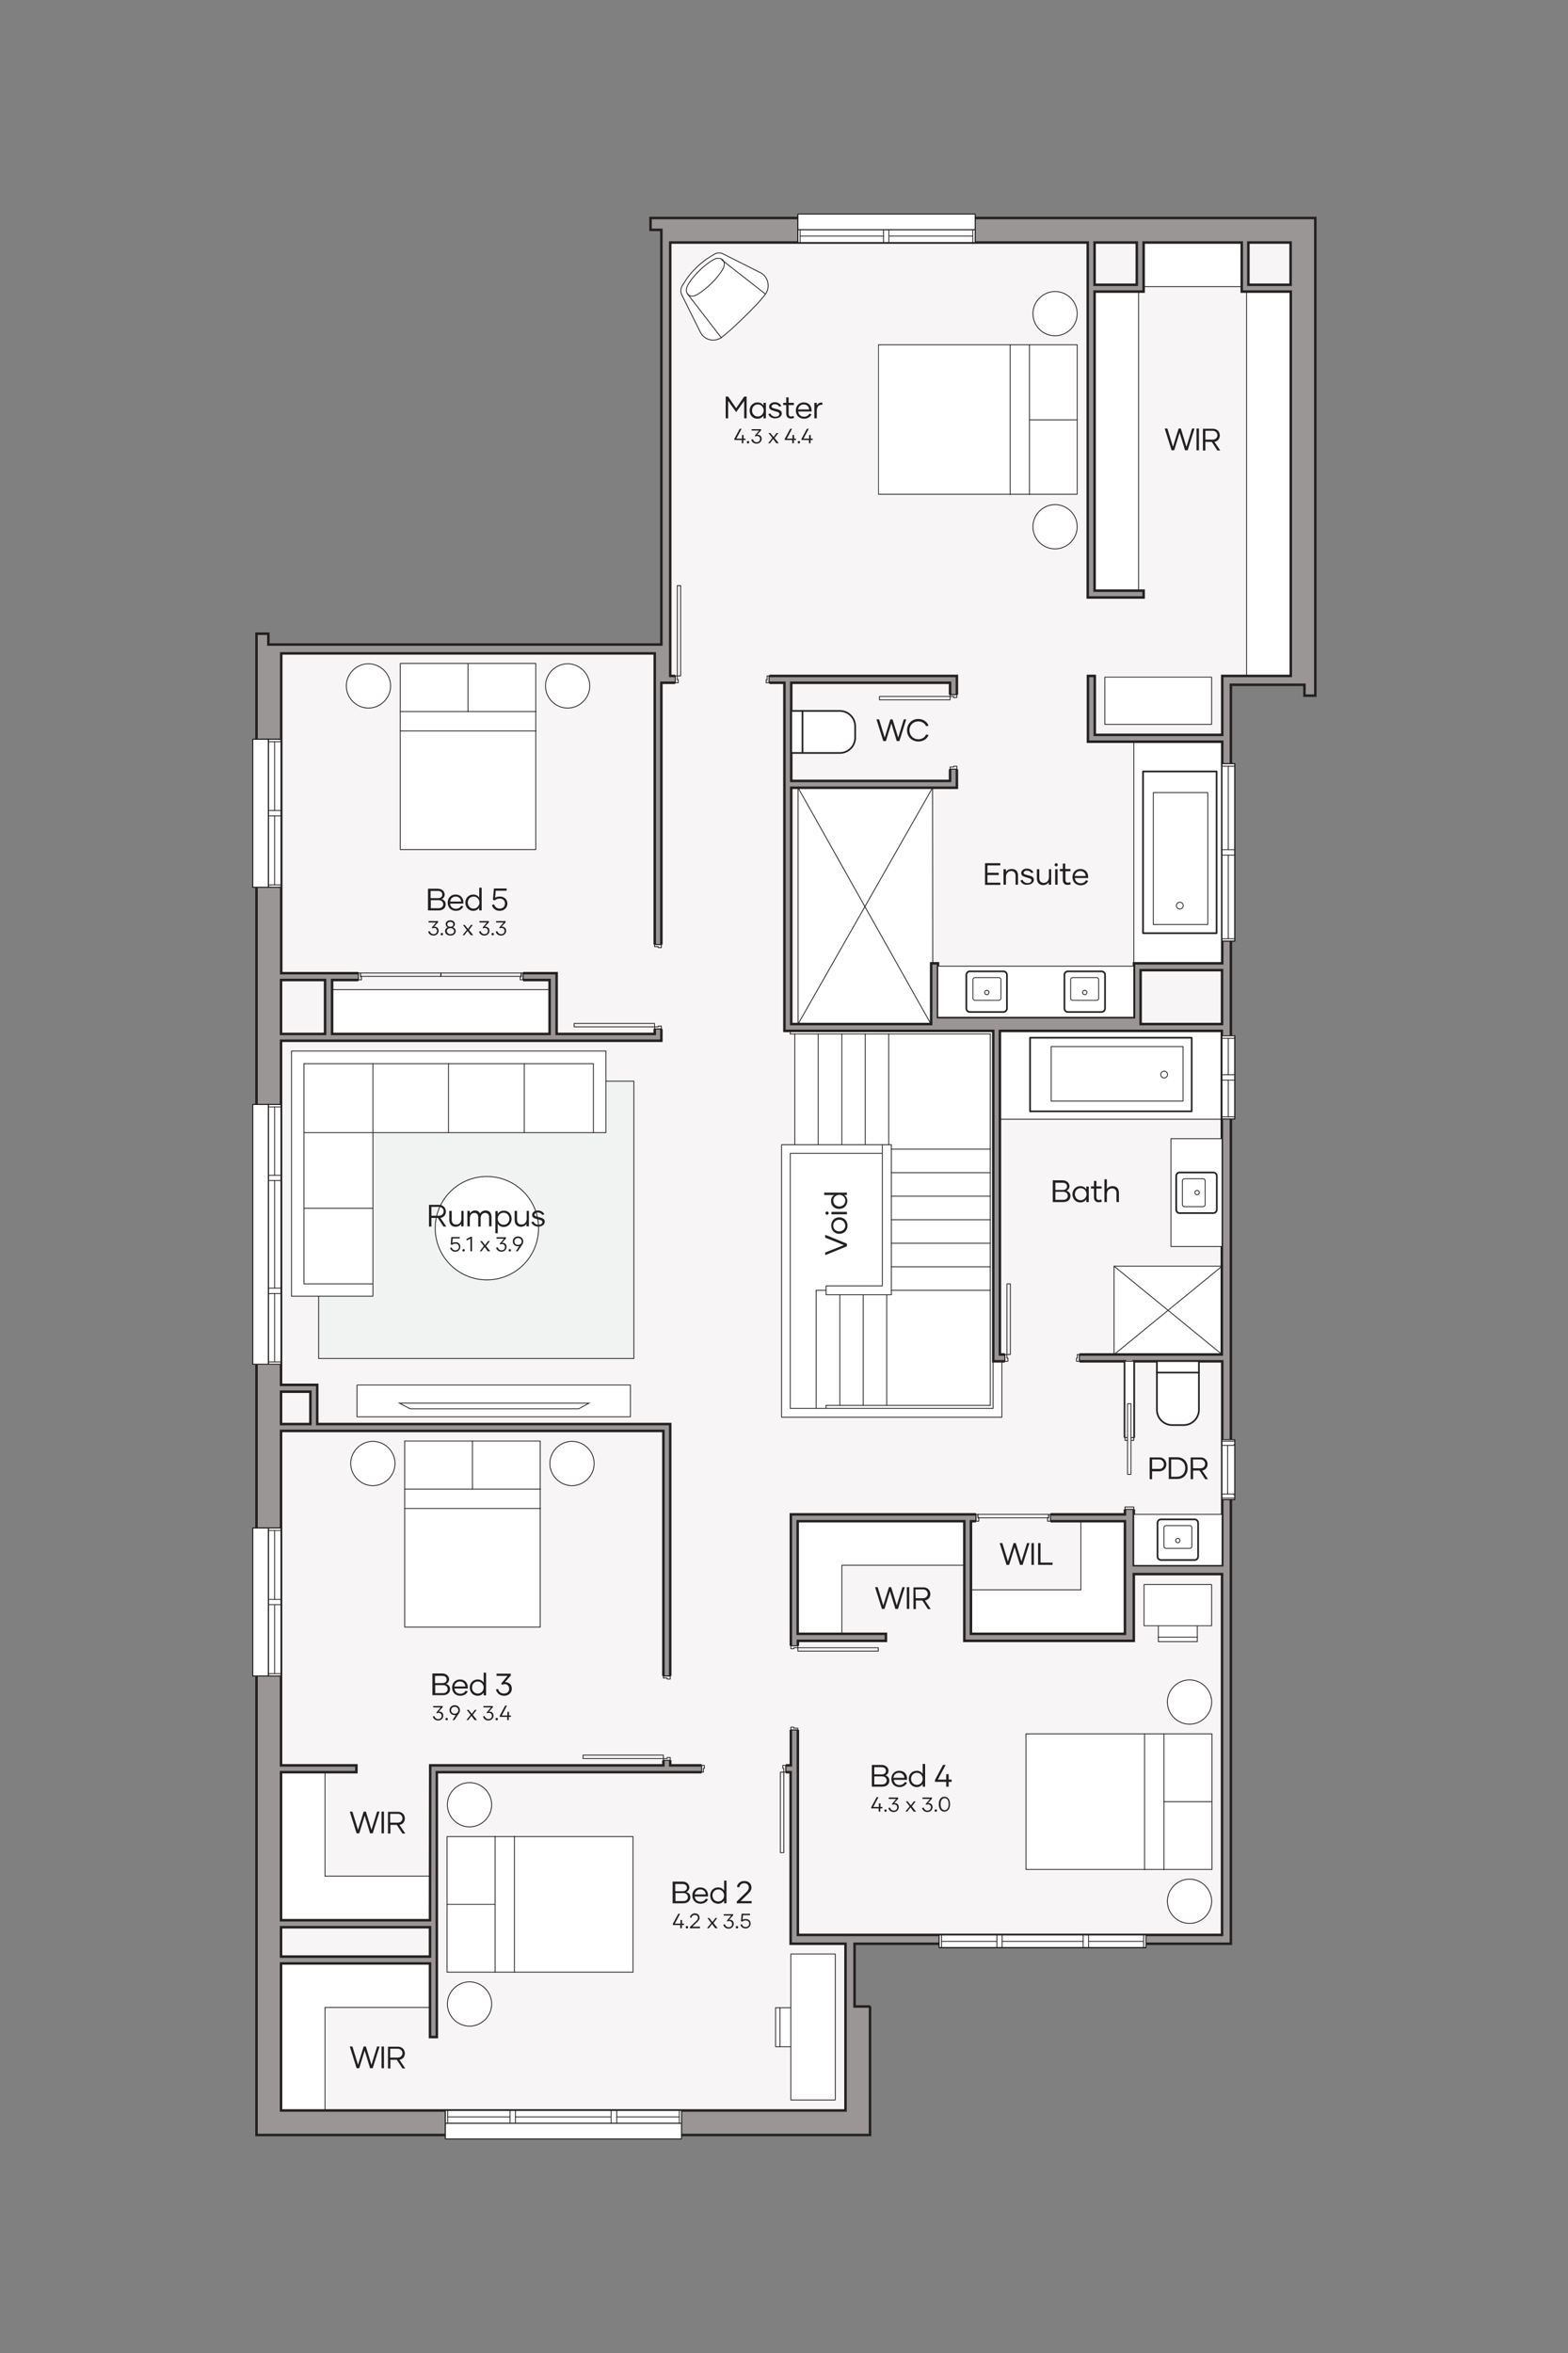 <?xml version="1.0" encoding="utf-8"?>
<!-- Generator: Adobe Illustrator 26.5.0, SVG Export Plug-In . SVG Version: 6.00 Build 0)  -->
<svg version="1.1" id="container" xmlns="http://www.w3.org/2000/svg" xmlns:xlink="http://www.w3.org/1999/xlink" x="0px" y="0px"
	 viewBox="0 0 780 1170" style="enable-background:new 0 0 780 1170;" xml:space="preserve">
<rect x="0" y="0" width="780" height="1170" fill="#808080" stroke="none"/>
<style type="text/css">
	.st0{fill:#FFFFFF;stroke:#211F1F;stroke-width:0.24;stroke-linecap:round;stroke-linejoin:round;stroke-miterlimit:10;}
	.st1{fill:none;stroke:#211F1F;stroke-width:0.24;stroke-linecap:round;stroke-linejoin:round;stroke-miterlimit:10;}
	.st2{fill:none;}
	.st3{fill:#F7F5F5;}
	.st4{fill:#FFFFFF;}
	.st5{fill-rule:evenodd;clip-rule:evenodd;fill:#999695;stroke:#221F20;stroke-width:1.238;stroke-miterlimit:10;}
	.st6{fill:none;stroke:#221F20;stroke-width:0.413;stroke-linecap:round;stroke-linejoin:round;stroke-miterlimit:10;}
	.st7{fill:#FFFFFF;stroke:#221F20;stroke-width:0.413;stroke-linecap:round;stroke-linejoin:round;stroke-miterlimit:10;}
	
		.st8{fill:#FFFFFF;stroke:#221F20;stroke-width:0.826;stroke-linecap:round;stroke-linejoin:round;stroke-miterlimit:10;stroke-dasharray:1720,1720;}
	
		.st9{fill:none;stroke:#221F20;stroke-width:0.826;stroke-linecap:round;stroke-linejoin:round;stroke-miterlimit:10;stroke-dasharray:1720,1720;}
	.st10{fill:none;stroke:#221F20;stroke-width:0.826;stroke-linecap:round;stroke-linejoin:round;stroke-miterlimit:10;}
	.st11{fill:#F1F2F2;stroke:#221F20;stroke-width:0.413;stroke-miterlimit:10;}
	.st12{fill:#FFFFFF;stroke:#221F20;stroke-width:0.413;stroke-miterlimit:10;}
	.st13{fill:#221F20;}
</style>
<symbol  id="FLOORPLANS_MASTER_SIZE_BED" viewBox="-37.4 -30.3 74.7 60.6">
	<g>
		<g>
			<g>
				<path class="st0" d="M37.2,20.9c0,3.5-2.9,6.4-6.4,6.4s-6.4-2.9-6.4-6.4s2.9-6.4,6.4-6.4S37.2,17.3,37.2,20.9"/>
				<path class="st0" d="M-24.4,20.9c0,3.5-2.9,6.4-6.4,6.4s-6.4-2.9-6.4-6.4s2.9-6.4,6.4-6.4C-27.3,14.5-24.4,17.3-24.4,20.9"/>
				<g>
					<rect x="-21.8" y="-30.2" class="st0" width="43.2" height="57.5"/>
					<line class="st1" x1="21.5" y1="7.9" x2="-21.8" y2="7.9"/>
					<line class="st1" x1="21.5" y1="13.5" x2="-21.8" y2="13.5"/>
					<line class="st1" x1="-0.1" y1="13.5" x2="-0.1" y2="27.3"/>
				</g>
			</g>
			<rect x="-6.3" y="27.3" class="st2" width="12.5" height="3"/>
		</g>
	</g>
</symbol>
<symbol  id="FLOORPLANS_QUEEN_SIZE_BED" viewBox="-35.4 -28.5 70.7 56.9">
	<g>
		<g>
			<g>
				<path class="st0" d="M35.2,19c0,3.5-2.9,6.4-6.4,6.4s-6.4-2.9-6.4-6.4s2.9-6.4,6.4-6.4S35.2,15.5,35.2,19"/>
				<path class="st0" d="M-22.4,19c0,3.5-2.9,6.4-6.4,6.4s-6.4-2.9-6.4-6.4s2.9-6.4,6.4-6.4C-25.3,12.6-22.4,15.5-22.4,19"/>
				<g>
					<rect x="-19.6" y="-28.3" class="st0" width="39.2" height="53.8"/>
					<line class="st1" x1="-19.6" y1="11.6" x2="19.7" y2="11.6"/>
					<line class="st1" x1="-19.6" y1="6" x2="19.7" y2="6"/>
					<line class="st1" x1="0" y1="11.6" x2="0" y2="25.4"/>
				</g>
			</g>
			<rect x="-1.6" y="25.5" class="st2" width="3" height="3"/>
		</g>
	</g>
</symbol>
<g id="base">
	<polygon class="st3" points="654.2,108.4 612.3,108.4 612.3,108.4 329,108.4 329,320.5 127.6,320.5 127.6,1061.6 425,1061.6 
		425,966.5 612.3,966.5 612.3,340.5 654.2,340.5 	"/>
	<rect x="139.8" y="976.3" class="st4" width="21.9" height="73.1"/>
	<rect x="139.8" y="881.2" class="st4" width="21.9" height="73.6"/>
	<rect x="152.8" y="932.9" class="st4" width="61.1" height="21.9"/>
	<rect x="155.5" y="976.3" class="st4" width="58.4" height="21.9"/>
	<rect x="396.9" y="756.4" class="st4" width="21.9" height="56.1"/>
	<rect x="413.4" y="756.4" class="st4" width="66.2" height="21.9"/>
	<rect x="482" y="790.5" class="st4" width="77.6" height="21.9"/>
	<rect x="537.7" y="755.5" class="st4" width="22.6" height="39.9"/>
	<rect x="554.2" y="629.6" class="st4" width="53.6" height="43.9"/>
	<rect x="497.4" y="512.6" class="st4" width="110.4" height="43.9"/>
	<rect x="397" y="390.2" class="st4" width="66.8" height="119"/>
	<rect x="564" y="368.8" class="st4" width="43.9" height="110.2"/>
	<rect x="620.1" y="145" class="st4" width="21.9" height="191.1"/>
	<rect x="544.5" y="145" class="st4" width="21.9" height="148.7"/>
	<rect x="568.9" y="120.6" class="st4" width="48.8" height="21.9"/>
	<rect x="165.2" y="492.1" class="st4" width="108.2" height="21.9"/>
	<rect x="388.8" y="569.2" class="st4" width="105.3" height="135.5"/>
	<rect x="492.6" y="675.5" class="st4" width="5.9" height="29.2"/>
	<rect x="395.4" y="512.6" class="st4" width="98.7" height="65"/>
	<rect x="393.1" y="512.4" class="st4" width="3.5" height="1.6"/>
	<g id="HATCH_00000138542138109679829160000015423738786378496134_">
		<path class="st5" d="M432.9,997.7h-7.8v-31.2h187.2v-626h36.6v5.4h5.4V108.4H323.6v5.9h5.4v206.2H133.5v-5.4h-5.9v746.5h305.2
			V997.7z M139.8,1049.4v-73.1h74.1v36.6h3.4V881.2h176v85.3h27.3v82.9H139.8z M213.9,972.9h-74.1v-14.6h74.1L213.9,972.9
			L213.9,972.9z M213.9,954.8h-74.1v-73.6h37.5v-3.4h-37.5V711.5H330v166.3h-116L213.9,954.8L213.9,954.8z M396.9,962.1V815.9h43.8
			v-3.5h-43.9v-56h82.9v59.5h84.3v-33.2h43.9v179.4L396.9,962.1L396.9,962.1z M333.4,877.8V708.1H157.8v-19.5h-18V517.5H329v-178
			h61.2v173.1h103.9v164.3h65.5V753H393.4v124.8L333.4,877.8L333.4,877.8z M139.8,708.1V692h14.6v16.1H139.8z M483,812.4v-56h76.6
			v56H483z M564,778.3V676.9H608v101.4H564z M497.4,673.5V512.6h110.4v160.9H497.4z M165.2,514.1v-26.8h108.2v26.8H165.2z
			 M276.9,514.1v-30.2h-137v-159h185.8v189.2H276.9z M161.7,514.1h-21.9v-26.8h21.9V514.1z M393.6,509.2V391.7h3.4h79v-55.6H333.4
			V120.6h207.7v176.5h27.8v-3.4h-24.4V145h24.4v-24.4h48.8V145h24.4v191.1H608v29.3h-63.4v-29.3h-3.4v32.7H608V479h-43.9v26.8h-97.5
			V479h-3.4v30.2h-66.1L393.6,509.2L393.6,509.2z M567.4,509.2v-26.8h40.5v26.8H567.4z M393.6,388.3v-48.8h79v48.8H393.6z
			 M544.5,120.6h21v21h-21V120.6z M621,141.6v-21h21v21H621z"/>
	</g>
	<g id="LINE_00000062910780623216339010000004614937749536142725_">
		<line class="st6" x1="133.5" y1="315.1" x2="127.6" y2="315.1"/>
	</g>
	<g id="LINE_00000024680845122239395530000003114096497097801095_">
		<line class="st6" x1="127.6" y1="315.1" x2="127.6" y2="1061.6"/>
	</g>
	<g id="LINE_00000015347395775351076650000010187789791566315147_">
		<line class="st6" x1="133.5" y1="315.1" x2="133.5" y2="320.5"/>
	</g>
	<g id="LINE_00000110453668734065885570000004031544805683896753_">
		<line class="st6" x1="432.9" y1="1061.6" x2="432.9" y2="997.7"/>
	</g>
	<g id="LINE_00000116952734128279243550000004317211175893386414_">
		<line class="st6" x1="323.6" y1="114.3" x2="323.6" y2="108.4"/>
	</g>
	<g id="LINE_00000049917743985242869980000016819513519251988096_">
		<line class="st6" x1="654.2" y1="108.4" x2="323.6" y2="108.4"/>
	</g>
	<g id="LINE_00000106113600138087835600000004119593583476263827_">
		<line class="st6" x1="329" y1="114.3" x2="323.6" y2="114.3"/>
	</g>
	<g id="LINE_00000158747156003483844170000009945787450068769920_">
		<line class="st6" x1="432.9" y1="997.7" x2="425" y2="997.7"/>
	</g>
	<g id="LINE_00000063630980715017466240000012602899837746930079_">
		<line class="st6" x1="654.2" y1="345.9" x2="654.2" y2="108.4"/>
	</g>
	<g id="LINE_00000005985043054398186990000001948176356940878519_">
		<line class="st6" x1="648.8" y1="345.9" x2="648.8" y2="340.5"/>
	</g>
	<g id="LINE_00000041280259720528958760000000504802401072371597_">
		<line class="st6" x1="654.2" y1="345.9" x2="648.8" y2="345.9"/>
	</g>
	<g id="LINE_00000156579254229069707030000002216702767796791463_">
		<line class="st6" x1="127.6" y1="1061.6" x2="432.9" y2="1061.6"/>
	</g>
	<g id="WIPEOUT_00000048496636036156106510000010174233655642753968_">
		<rect x="499.9" y="668.7" class="st3" width="37.1" height="12.9"/>
	</g>
	<g id="LWPOLYLINE_00000033337619727560473530000003940846372375207041_">
		<rect x="500.9" y="638.4" class="st6" width="1.7" height="35.1"/>
	</g>
	<g id="LWPOLYLINE_00000041265897036928354320000004174661584598384789_">
		<polygon class="st6" points="499.9,676.9 501.4,676.9 501.4,675.3 500.9,675.3 500.9,673.5 499.9,673.5 		"/>
	</g>
	<g id="LWPOLYLINE_00000010282639000407171010000013146465746844429710_">
		<polygon class="st6" points="536.9,676.9 535.5,676.9 535.5,675.3 535.9,675.3 535.9,673.5 536.9,673.5 		"/>
	</g>
	<g id="WIPEOUT_00000178193936756175565150000000232978090881604014_">
		<rect x="349" y="872.7" class="st3" width="41.9" height="13.7"/>
	</g>
	<g id="LWPOLYLINE_00000019643318629392152950000012339210465134152085_">
		<rect x="388.2" y="881.2" class="st6" width="1.7" height="40"/>
	</g>
	<g id="LWPOLYLINE_00000155865933180311346320000011103605593056424118_">
		<polygon class="st6" points="349,877.8 350.4,877.8 350.4,879.3 349.9,879.3 349.9,881.2 349,881.2 		"/>
	</g>
	<g id="LWPOLYLINE_00000066508801111210814230000004333062942521630612_">
		<polygon class="st6" points="390.9,877.8 389.4,877.8 389.4,879.3 389.9,879.3 389.9,881.2 390.9,881.2 		"/>
	</g>
	<g id="WIPEOUT_00000181062188561211664260000013535460886568465815_">
		<rect x="324" y="833.4" class="st3" width="15.4" height="41.9"/>
	</g>
	<g id="LWPOLYLINE_00000091005597564171425590000004801659527779774855_">
		<rect x="290" y="872.7" class="st6" width="40" height="1.7"/>
	</g>
	<g id="LWPOLYLINE_00000174583463867228537740000011595035840327370899_">
		<polygon class="st6" points="333.4,833.4 333.4,834.9 331.9,834.9 331.9,834.4 330,834.4 330,833.4 		"/>
	</g>
	<g id="LWPOLYLINE_00000085234749158002587090000017419734234721689233_">
		<polygon class="st6" points="333.4,875.3 333.4,873.9 331.9,873.9 331.9,874.4 330,874.4 330,875.3 		"/>
	</g>
	<g id="WIPEOUT_00000166669757690016407080000002205730776758247042_">
		<rect x="388.9" y="818.3" class="st3" width="12.4" height="41.9"/>
	</g>
	<g id="LWPOLYLINE_00000005254664971238964770000007813413281506378658_">
		<rect x="396.9" y="819.3" class="st6" width="40" height="1.7"/>
	</g>
	<g id="LWPOLYLINE_00000097466190867143401000000017762369122959336323_">
		<polygon class="st6" points="393.4,818.3 393.4,819.8 394.9,819.8 394.9,819.3 396.9,819.3 396.9,818.3 		"/>
	</g>
	<g id="LWPOLYLINE_00000102545050640814864050000000063376185407907743_">
		<polygon class="st6" points="393.4,860.2 393.4,858.8 394.9,858.8 394.9,859.3 396.9,859.3 396.9,860.2 		"/>
	</g>
	<g id="WIPEOUT_00000066503019454036342740000014905239199047408298_">
		<rect x="485.5" y="748.4" class="st3" width="37.1" height="12.6"/>
	</g>
	<g id="LWPOLYLINE_00000070801119208548163500000014737259101642830508_">
		<rect x="486.5" y="753" class="st6" width="35.1" height="1.7"/>
	</g>
	<g id="LWPOLYLINE_00000107559510118581771310000001201537798832364164_">
		<polygon class="st6" points="485.5,756.4 486.9,756.4 486.9,754.8 486.5,754.8 486.5,753 485.5,753 		"/>
	</g>
	<g id="LWPOLYLINE_00000008143148317111446100000007661809155047253138_">
		<polygon class="st6" points="522.5,756.4 521.1,756.4 521.1,754.8 521.6,754.8 521.6,753 522.5,753 		"/>
	</g>
	<g id="WIPEOUT_00000147198901891621509580000018353908507212058535_">
		<rect x="555.3" y="714.9" class="st3" width="12.9" height="35.6"/>
	</g>
	<g id="LWPOLYLINE_00000042720577442554657960000017809371020914154159_">
		<rect x="559.6" y="749.3" class="st6" width="4.4" height="1.2"/>
	</g>
	<g id="LWPOLYLINE_00000140703353885768179310000014525344107161067658_">
		<polyline class="st6" points="560.9,714.9 559.6,714.9 559.6,716.2 560.9,716.2 		"/>
	</g>
	<g id="LWPOLYLINE_00000052084562212879532610000014274647654192560823_">
		<polyline class="st6" points="562.6,716.2 564,716.2 564,714.9 562.6,714.9 		"/>
	</g>
	<g id="LWPOLYLINE_00000053528392840479104180000008887482266878145920_">
		<polyline class="st7" points="562.6,714.9 564,714.9 564,676.9 559.6,676.9 559.6,714.9 560.9,714.9 		"/>
	</g>
	<g id="WIPEOUT_00000072987277422201599490000011507901314721943482_">
		<rect x="335.9" y="330.4" class="st3" width="46.8" height="14.8"/>
	</g>
	<g id="LWPOLYLINE_00000092429829911973346420000005481032372465641896_">
		<rect x="336.9" y="291.2" class="st6" width="1.7" height="44.9"/>
	</g>
	<g id="LWPOLYLINE_00000037651586328696034540000001161773492855100326_">
		<polygon class="st6" points="382.6,339.5 381.1,339.5 381.1,338 381.6,338 381.6,336.1 382.6,336.1 		"/>
	</g>
	<g id="LWPOLYLINE_00000098220862075926533810000011075217004453149572_">
		<polygon class="st6" points="335.9,339.5 337.4,339.5 337.4,338 336.9,338 336.9,336.1 335.9,336.1 		"/>
	</g>
	<g id="WIPEOUT_00000031198848765003034250000014608967128746315912_">
		<rect x="178.3" y="479.6" class="st3" width="81.9" height="11.9"/>
	</g>
	<g id="LWPOLYLINE_00000044885052420153854880000014701763190191890100_">
		<rect x="179.3" y="483.8" class="st6" width="40" height="1.7"/>
	</g>
	<g id="LWPOLYLINE_00000161602590621387499750000014138452102386441879_">
		<polygon class="st6" points="178.3,487.2 179.8,487.2 179.8,485.7 179.3,485.7 179.3,483.8 178.3,483.8 		"/>
	</g>
	<g id="LWPOLYLINE_00000183245767431620996330000016363223424872082873_">
		<polygon class="st6" points="260.2,487.2 258.8,487.2 258.8,485.7 259.3,485.7 259.3,483.8 260.2,483.8 		"/>
	</g>
	<g id="LWPOLYLINE_00000021803522167103654080000012919032264403443336_">
		<rect x="219.3" y="483.8" class="st6" width="40" height="1.7"/>
	</g>
	<g id="WIPEOUT_00000146460712465812468960000004716508562647151784_">
		<rect x="321.2" y="469.7" class="st3" width="12.2" height="41.9"/>
	</g>
	<g id="LWPOLYLINE_00000088820648193275465980000003466079387371646110_">
		<rect x="285.6" y="508.9" class="st6" width="40" height="1.7"/>
	</g>
	<g id="LWPOLYLINE_00000056418513769801221090000005842363552535739802_">
		<polygon class="st6" points="329,469.7 329,471.2 327.4,471.2 327.4,470.7 325.6,470.7 325.6,469.7 		"/>
	</g>
	<g id="LWPOLYLINE_00000059308447733839638820000006273966889903821748_">
		<polygon class="st6" points="329,511.6 329,510.2 327.4,510.2 327.4,510.6 325.6,510.6 325.6,511.6 		"/>
	</g>
	<g id="WIPEOUT_00000023998545596919375820000011693065050407885722_">
		<rect x="467.5" y="345.4" class="st3" width="13.6" height="37.1"/>
	</g>
	<g id="LWPOLYLINE_00000008116421665686262570000017616955263756615565_">
		<rect x="437.5" y="346.3" class="st6" width="35.1" height="1.7"/>
	</g>
	<g id="LWPOLYLINE_00000045593081438734182390000005504621534426630529_">
		<polygon class="st6" points="476,382.4 476,381 474.4,381 474.4,381.4 472.6,381.4 472.6,382.4 		"/>
	</g>
	<g id="LWPOLYLINE_00000109732443564357057730000009307749852023690645_">
		<polygon class="st6" points="476,345.4 476,346.8 474.4,346.8 474.4,346.3 472.6,346.3 472.6,345.4 		"/>
	</g>
	<g id="LINE_00000155839977934540559150000004900585982619012769_">
		<line class="st6" x1="329" y1="320.5" x2="329" y2="114.3"/>
	</g>
	<g id="LINE_00000028324237076754750660000007888556217324641205_">
		<line class="st6" x1="642" y1="120.6" x2="621" y2="120.6"/>
	</g>
	<g id="LINE_00000124130540691563966780000003880173907783788201_">
		<line class="st6" x1="617.6" y1="120.6" x2="568.9" y2="120.6"/>
	</g>
	<g id="LINE_00000137090149258995983320000003359168826886787968_">
		<line class="st6" x1="565.4" y1="120.6" x2="544.5" y2="120.6"/>
	</g>
	<g id="LINE_00000036958738537510548600000012122062799341220518_">
		<line class="st6" x1="642" y1="145" x2="617.6" y2="145"/>
	</g>
	<g id="LINE_00000068655306792068220970000013652443746664174235_">
		<line class="st6" x1="568.9" y1="145" x2="544.5" y2="145"/>
	</g>
	<g id="LINE_00000012446672500488016270000002354556406415675567_">
		<line class="st6" x1="642" y1="141.6" x2="621" y2="141.6"/>
	</g>
	<g id="LINE_00000062880900641231974570000012054267022946354878_">
		<line class="st6" x1="565.4" y1="141.6" x2="544.5" y2="141.6"/>
	</g>
	<g id="LINE_00000083089822657097347690000014903105914032337320_">
		<line class="st6" x1="541.1" y1="120.6" x2="333.4" y2="120.6"/>
	</g>
	<g id="LINE_00000083776495098986979980000017871556257513160638_">
		<line class="st6" x1="325.6" y1="324.9" x2="139.8" y2="324.9"/>
	</g>
	<g id="LINE_00000088096911776630943130000008125078530770748545_">
		<line class="st6" x1="329" y1="320.5" x2="133.5" y2="320.5"/>
	</g>
	<g id="LINE_00000049222323539619424310000013402870538220880278_">
		<line class="st6" x1="393.4" y1="966.5" x2="420.6" y2="966.5"/>
	</g>
	<g id="LINE_00000183242642930057552320000013957707871008672384_">
		<line class="st6" x1="396.9" y1="962.1" x2="607.9" y2="962.1"/>
	</g>
	<g id="LINE_00000176030717592036025320000002225808918842109081_">
		<line class="st6" x1="425" y1="966.5" x2="612.3" y2="966.5"/>
	</g>
	<g id="LINE_00000096052620091296299670000004682375757449195184_">
		<line class="st6" x1="607.9" y1="962.1" x2="607.9" y2="782.7"/>
	</g>
	<g id="LINE_00000067195051205550088570000002368431215519642286_">
		<line class="st6" x1="612.3" y1="966.5" x2="612.3" y2="340.5"/>
	</g>
	<g id="LINE_00000042014932580979809100000011613238979920719013_">
		<line class="st6" x1="607.9" y1="778.3" x2="607.9" y2="676.9"/>
	</g>
	<g id="LINE_00000034068529498327718810000005712199147897581235_">
		<line class="st6" x1="537.7" y1="790.5" x2="537.7" y2="756.4"/>
	</g>
	<g id="LINE_00000043435055360870676550000014766627808763722112_">
		<line class="st6" x1="607.9" y1="673.5" x2="607.9" y2="512.6"/>
	</g>
	<g id="LINE_00000096019559423482399090000014744736028735426989_">
		<line class="st6" x1="607.9" y1="509.2" x2="607.9" y2="482.4"/>
	</g>
	<g id="LINE_00000152987189930653952720000001974376550348655273_">
		<line class="st6" x1="607.9" y1="479" x2="607.9" y2="368.8"/>
	</g>
	<g id="LINE_00000121253879840220680470000005973488340003228068_">
		<line class="st6" x1="544.5" y1="365.4" x2="544.5" y2="336.1"/>
	</g>
	<g id="LINE_00000014592178603441252750000008073484271456535707_">
		<line class="st6" x1="541.1" y1="368.8" x2="541.1" y2="336.1"/>
	</g>
	<g id="LINE_00000014625916713022768800000010742284751421923200_">
		<line class="st6" x1="390.2" y1="512.6" x2="390.2" y2="339.5"/>
	</g>
	<g id="LINE_00000132778866421757607400000009572977313763786898_">
		<line class="st6" x1="393.6" y1="388.3" x2="393.6" y2="339.5"/>
	</g>
	<g id="LINE_00000171709365568730858260000002915824991828134785_">
		<line class="st6" x1="420.6" y1="1049.4" x2="420.6" y2="966.5"/>
	</g>
	<g id="LINE_00000031889368869890372500000014270948929804590015_">
		<line class="st6" x1="425" y1="997.7" x2="425" y2="966.5"/>
	</g>
	<g id="LINE_00000134970094022258789820000014309244042711704493_">
		<line class="st6" x1="420.6" y1="1049.4" x2="139.8" y2="1049.4"/>
	</g>
	<g id="LINE_00000178164753848020807510000009825169560368810169_">
		<line class="st6" x1="217.3" y1="1012.8" x2="213.9" y2="1012.8"/>
	</g>
	<g id="LINE_00000116927529765097699250000009175526687206083734_">
		<line class="st6" x1="213.9" y1="976.3" x2="139.8" y2="976.3"/>
	</g>
	<g id="LINE_00000016065102749544902720000013018445966753667754_">
		<line class="st6" x1="213.9" y1="998.2" x2="161.7" y2="998.2"/>
	</g>
	<g id="LINE_00000018945491795209138780000010819887072916685696_">
		<line class="st6" x1="213.9" y1="972.9" x2="139.8" y2="972.9"/>
	</g>
	<g id="LINE_00000078023683009980035020000011788778255855728033_">
		<line class="st6" x1="213.9" y1="958.2" x2="139.8" y2="958.2"/>
	</g>
	<g id="LINE_00000077293075536524734810000004454175333542518927_">
		<line class="st6" x1="213.9" y1="954.8" x2="139.8" y2="954.8"/>
	</g>
	<g id="LINE_00000057134455441726953740000017650055807802914448_">
		<line class="st6" x1="213.9" y1="932.9" x2="161.7" y2="932.9"/>
	</g>
	<g id="LINE_00000005232961120030205370000009310092406277284250_">
		<line class="st6" x1="177.3" y1="881.2" x2="139.8" y2="881.2"/>
	</g>
	<g id="LINE_00000011736965311959778820000013170061572674866816_">
		<line class="st6" x1="139.8" y1="324.9" x2="139.8" y2="483.8"/>
	</g>
	<g id="LINE_00000089570114245396719250000005031646311398807729_">
		<line class="st6" x1="139.8" y1="487.2" x2="139.8" y2="514.1"/>
	</g>
	<g id="LINE_00000159436950628804874570000016324767046671742894_">
		<line class="st6" x1="139.8" y1="517.5" x2="139.8" y2="688.6"/>
	</g>
	<g id="LINE_00000011745874823558056690000005600775810001143958_">
		<line class="st6" x1="139.8" y1="692" x2="139.8" y2="708.1"/>
	</g>
	<g id="LINE_00000036970820778459050500000013177648614689816449_">
		<line class="st6" x1="154.4" y1="692" x2="154.4" y2="708.1"/>
	</g>
	<g id="LINE_00000080201663409981009670000003658094129361457834_">
		<line class="st6" x1="157.8" y1="688.6" x2="157.8" y2="708.1"/>
	</g>
	<g id="LINE_00000131352984924097129240000014751233556624123792_">
		<line class="st6" x1="139.8" y1="711.5" x2="139.8" y2="877.8"/>
	</g>
	<g id="LINE_00000129922945788807411140000017308547716633158058_">
		<line class="st6" x1="139.8" y1="881.2" x2="139.8" y2="954.8"/>
	</g>
	<g id="LINE_00000127724705401191544560000006877334741137588616_">
		<line class="st6" x1="161.7" y1="881.2" x2="161.7" y2="932.9"/>
	</g>
	<g id="LINE_00000069367102344616333140000011361804782871134363_">
		<line class="st6" x1="139.8" y1="958.2" x2="139.8" y2="972.9"/>
	</g>
	<g id="LINE_00000032637366148261961630000007832076623153656208_">
		<line class="st6" x1="139.8" y1="976.3" x2="139.8" y2="1049.4"/>
	</g>
	<g id="LINE_00000083080283496011725840000001346762815681469866_">
		<line class="st6" x1="161.7" y1="998.2" x2="161.7" y2="1049.4"/>
	</g>
	<g id="LINE_00000088852778787557388510000013292753319652621473_">
		<line class="st6" x1="213.9" y1="976.3" x2="213.9" y2="1012.8"/>
	</g>
	<g id="LINE_00000152949007948986879560000000713501467786937276_">
		<line class="st6" x1="217.3" y1="881.2" x2="217.3" y2="1012.8"/>
	</g>
	<g id="LINE_00000147908959776899152000000005932404276107481014_">
		<line class="st6" x1="390.2" y1="512.6" x2="494" y2="512.6"/>
	</g>
	<g id="LINE_00000147205405828989947700000018232828508777877635_">
		<line class="st6" x1="497.4" y1="512.6" x2="607.9" y2="512.6"/>
	</g>
	<g id="LINE_00000139973098171967767050000012403353599035546815_">
		<line class="st6" x1="567.4" y1="509.2" x2="607.9" y2="509.2"/>
	</g>
	<g id="LINE_00000146498979045700378870000016455850624905585817_">
		<line class="st6" x1="497.4" y1="512.6" x2="497.4" y2="673.5"/>
	</g>
	<g id="LINE_00000041277671621613833040000017897137791665420430_">
		<line class="st6" x1="494" y1="512.6" x2="494" y2="676.9"/>
	</g>
	<g id="LINE_00000060716562381979663030000006725290912753458590_">
		<line class="st6" x1="333.4" y1="336.1" x2="333.4" y2="120.6"/>
	</g>
	<g id="LINE_00000100348488083996394990000010583457797355945611_">
		<line class="st6" x1="329" y1="517.5" x2="139.8" y2="517.5"/>
	</g>
	<g id="LINE_00000114039392853030714260000007117389828687171216_">
		<line class="st6" x1="325.6" y1="514.1" x2="276.9" y2="514.1"/>
	</g>
	<g id="LINE_00000021798865770921711880000002326729823954405776_">
		<line class="st6" x1="273.4" y1="514.1" x2="165.2" y2="514.1"/>
	</g>
	<g id="LINE_00000029046204900035760600000015097353706239275429_">
		<line class="st6" x1="161.7" y1="514.1" x2="139.8" y2="514.1"/>
	</g>
	<g id="LINE_00000119116243068699507920000012374757465554876064_">
		<line class="st6" x1="393.4" y1="881.2" x2="393.4" y2="966.5"/>
	</g>
	<g id="LINE_00000170989136187690271270000009303999306429956001_">
		<line class="st6" x1="396.9" y1="756.4" x2="396.9" y2="812.4"/>
	</g>
	<g id="LINE_00000099652957792063804720000014690128709464132025_">
		<line class="st6" x1="418.8" y1="778.3" x2="418.8" y2="812.4"/>
	</g>
	<g id="LINE_00000137126056662675441040000007479517327420907945_">
		<line class="st6" x1="396.9" y1="756.4" x2="479.6" y2="756.4"/>
	</g>
	<g id="LINE_00000005974611017334134780000003694809171706192774_">
		<line class="st6" x1="418.8" y1="778.3" x2="479.6" y2="778.3"/>
	</g>
	<g id="LINE_00000061431661856278585610000010511993748164023988_">
		<line class="st6" x1="396.9" y1="812.4" x2="440.6" y2="812.4"/>
	</g>
	<g id="LINE_00000083051387687516035980000005406781047415909027_">
		<line class="st6" x1="483" y1="812.4" x2="559.6" y2="812.4"/>
	</g>
	<g id="LINE_00000084506301427264187920000003037224989977463706_">
		<line class="st6" x1="564" y1="778.3" x2="607.9" y2="778.3"/>
	</g>
	<g id="LINE_00000083047717240286774240000000753453013876108160_">
		<line class="st6" x1="564" y1="782.7" x2="607.9" y2="782.7"/>
	</g>
	<g id="LINE_00000175321783107284479130000014754430363852781494_">
		<line class="st6" x1="483" y1="790.5" x2="537.7" y2="790.5"/>
	</g>
	<g id="LINE_00000085959803174057577000000007369015979598213545_">
		<line class="st6" x1="396.9" y1="815.9" x2="440.6" y2="815.9"/>
	</g>
	<g id="LINE_00000034047522782988046840000009695611208171659413_">
		<line class="st6" x1="479.6" y1="815.9" x2="564" y2="815.9"/>
	</g>
	<g id="LINE_00000166634122195388709330000009020963648758104478_">
		<line class="st6" x1="564" y1="676.9" x2="607.9" y2="676.9"/>
	</g>
	<g id="LINE_00000027583034138488200560000015137543353248154299_">
		<line class="st6" x1="564" y1="782.7" x2="564" y2="815.9"/>
	</g>
	<g id="LINE_00000110454217144378294300000005533066742626099115_">
		<line class="st6" x1="559.6" y1="756.4" x2="559.6" y2="812.4"/>
	</g>
	<g id="LINE_00000018221034715337842210000010430924153817929663_">
		<line class="st6" x1="213.9" y1="877.8" x2="213.9" y2="954.8"/>
	</g>
	<g id="LINE_00000155116804205245494630000000079445385195698353_">
		<line class="st6" x1="177.3" y1="877.8" x2="177.3" y2="881.2"/>
	</g>
	<g id="LINE_00000012453866201912289280000006290387892403862666_">
		<line class="st6" x1="213.9" y1="958.2" x2="213.9" y2="972.9"/>
	</g>
	<g id="LINE_00000054950301594189700240000004465716196925009589_">
		<line class="st6" x1="330" y1="877.8" x2="213.9" y2="877.8"/>
	</g>
	<g id="LINE_00000034792541088553428410000005750259500117558458_">
		<line class="st6" x1="177.3" y1="877.8" x2="139.8" y2="877.8"/>
	</g>
	<g id="LINE_00000101076940546850745460000016718917251443957638_">
		<line class="st6" x1="330" y1="711.5" x2="139.8" y2="711.5"/>
	</g>
	<g id="LINE_00000007407438620530308020000001552205209768011945_">
		<line class="st6" x1="333.4" y1="708.1" x2="157.8" y2="708.1"/>
	</g>
	<g id="LINE_00000139258459133159449520000016216341619601388720_">
		<line class="st6" x1="154.4" y1="708.1" x2="139.8" y2="708.1"/>
	</g>
	<g id="LINE_00000148648926601819165270000017125006514742917297_">
		<line class="st6" x1="614.2" y1="556.5" x2="607.9" y2="556.5"/>
	</g>
	<g id="LINE_00000127726526405999395710000012481070460822265222_">
		<line class="st6" x1="614.2" y1="515" x2="607.9" y2="515"/>
	</g>
	<g id="LINE_00000071518654479456090730000008930867426709895082_">
		<line class="st6" x1="614.2" y1="715.9" x2="607.9" y2="715.9"/>
	</g>
	<g id="LINE_00000000909495514271768130000013087965842991951492_">
		<line class="st6" x1="614.2" y1="745.7" x2="607.9" y2="745.7"/>
	</g>
	<g id="LINE_00000045594815290310924790000013183892954854955922_">
		<line class="st6" x1="499.9" y1="673.5" x2="499.9" y2="676.9"/>
	</g>
	<g id="LINE_00000062169515527142993000000017405402652064507010_">
		<line class="st6" x1="536.9" y1="673.5" x2="536.9" y2="676.9"/>
	</g>
	<g id="LINE_00000132064551565316090200000011932867415316031928_">
		<line class="st6" x1="349" y1="881.2" x2="349" y2="877.8"/>
	</g>
	<g id="LINE_00000038415478845121668200000010710698147388155830_">
		<line class="st6" x1="390.9" y1="881.2" x2="390.9" y2="877.8"/>
	</g>
	<g id="LINE_00000063604540696412252930000007431475317165505705_">
		<line class="st6" x1="330" y1="833.4" x2="333.4" y2="833.4"/>
	</g>
	<g id="LINE_00000122710791234059625430000011354355936332530610_">
		<line class="st6" x1="330" y1="875.3" x2="333.4" y2="875.3"/>
	</g>
	<g id="LINE_00000031920386430045267230000011189307563904102843_">
		<line class="st6" x1="396.9" y1="818.3" x2="393.4" y2="818.3"/>
	</g>
	<g id="LINE_00000062879893404605195990000008297317072910818739_">
		<line class="st6" x1="396.9" y1="860.2" x2="393.4" y2="860.2"/>
	</g>
	<g id="LINE_00000055681465245924444180000003649675558182487942_">
		<line class="st6" x1="642" y1="336.1" x2="642" y2="145"/>
	</g>
	<g id="LINE_00000109029430629754556280000000883577425233858750_">
		<line class="st6" x1="642" y1="141.6" x2="642" y2="120.6"/>
	</g>
	<g id="LINE_00000053543615582931824790000001119537578680707743_">
		<line class="st6" x1="621" y1="141.6" x2="621" y2="120.6"/>
	</g>
	<g id="LINE_00000089541962080071087750000015481003661748555446_">
		<line class="st6" x1="617.6" y1="145" x2="617.6" y2="120.6"/>
	</g>
	<g id="LINE_00000160900733929765966720000003471054500171809453_">
		<line class="st6" x1="607.9" y1="368.8" x2="541.1" y2="368.8"/>
	</g>
	<g id="LINE_00000179609843396194697220000011066739336010348472_">
		<line class="st6" x1="642" y1="336.1" x2="607.9" y2="336.1"/>
	</g>
	<g id="LINE_00000126316326312532963090000016056818844449416322_">
		<line class="st6" x1="648.8" y1="340.5" x2="612.3" y2="340.5"/>
	</g>
	<g id="LINE_00000146500820152186671460000003537013929605566390_">
		<line class="st6" x1="544.5" y1="336.1" x2="541.1" y2="336.1"/>
	</g>
	<g id="LINE_00000112591786585037463920000017943886124805910145_">
		<line class="st6" x1="568.9" y1="297.1" x2="541.1" y2="297.1"/>
	</g>
	<g id="LINE_00000096776450954909728280000004860640709770081692_">
		<line class="st6" x1="568.9" y1="293.7" x2="544.5" y2="293.7"/>
	</g>
	<g id="LINE_00000048463655827073352760000001363574764213005717_">
		<line class="st6" x1="472.6" y1="339.5" x2="393.6" y2="339.5"/>
	</g>
	<g id="LINE_00000132079697877706708560000011867975003083566981_">
		<line class="st6" x1="541.1" y1="297.1" x2="541.1" y2="120.6"/>
	</g>
	<g id="LINE_00000142885604544293676010000017061118229175756719_">
		<line class="st6" x1="544.5" y1="293.7" x2="544.5" y2="145"/>
	</g>
	<g id="LINE_00000176723646923664195910000004805807884903514241_">
		<line class="st6" x1="544.5" y1="141.6" x2="544.5" y2="120.6"/>
	</g>
	<g id="LINE_00000168118095545149119160000015246677164086999485_">
		<line class="st6" x1="565.4" y1="141.6" x2="565.4" y2="120.6"/>
	</g>
	<g id="LINE_00000093157185958230673460000015570020386780749992_">
		<line class="st6" x1="568.9" y1="145" x2="568.9" y2="120.6"/>
	</g>
	<g id="LINE_00000056400866502941521350000004782791574747399056_">
		<line class="st6" x1="568.9" y1="297.1" x2="568.9" y2="293.7"/>
	</g>
	<g id="LINE_00000069385580722014897560000014546078766396483981_">
		<line class="st6" x1="479.6" y1="815.9" x2="479.6" y2="756.4"/>
	</g>
	<g id="LINE_00000171704389192718955900000018429218000334805654_">
		<line class="st6" x1="440.6" y1="815.9" x2="440.6" y2="812.4"/>
	</g>
	<g id="LINE_00000181766987696346497270000003195769391248148145_">
		<line class="st6" x1="483" y1="812.4" x2="483" y2="756.4"/>
	</g>
	<g id="LINE_00000085938902516149053930000003970588963212379575_">
		<line class="st6" x1="485.5" y1="753" x2="485.5" y2="756.4"/>
	</g>
	<g id="LINE_00000136373282423923561730000002834918575631911087_">
		<line class="st6" x1="522.5" y1="753" x2="522.5" y2="756.4"/>
	</g>
	<g id="LINE_00000041262764205091186600000008198896130944034706_">
		<line class="st6" x1="559.6" y1="750.5" x2="564" y2="750.5"/>
	</g>
	<g id="LINE_00000080187400211201694750000012773404694698242471_">
		<line class="st6" x1="559.6" y1="714.9" x2="560.9" y2="714.9"/>
	</g>
	<g id="LINE_00000000902877279729821010000015906791755461009566_">
		<line class="st6" x1="562.6" y1="714.9" x2="564" y2="714.9"/>
	</g>
	<g id="LINE_00000086656302196116125060000015738873012561182140_">
		<line class="st6" x1="382.6" y1="336.1" x2="382.6" y2="339.5"/>
	</g>
	<g id="LINE_00000118373882125110953690000012126424238023444885_">
		<line class="st6" x1="335.9" y1="336.1" x2="335.9" y2="339.5"/>
	</g>
	<g id="LINE_00000163777615520558428940000003203158888911908258_">
		<line class="st6" x1="157.8" y1="688.6" x2="139.8" y2="688.6"/>
	</g>
	<g id="LINE_00000005959337776951048980000012853300399592645799_">
		<line class="st6" x1="154.4" y1="692" x2="139.8" y2="692"/>
	</g>
	<g id="LINE_00000093875434439096131950000011170020465676401305_">
		<line class="st6" x1="544.5" y1="365.4" x2="607.9" y2="365.4"/>
	</g>
	<g id="LINE_00000057139798858839766980000010401970450137641090_">
		<line class="st6" x1="607.9" y1="336.1" x2="607.9" y2="365.4"/>
	</g>
	<g id="LINE_00000097488312378232870090000007111418877910978990_">
		<line class="st6" x1="221.5" y1="1061.1" x2="221.5" y2="1049.4"/>
	</g>
	<g id="LINE_00000099626086865211509910000009412363127806984598_">
		<line class="st6" x1="339" y1="1061.1" x2="339" y2="1049.4"/>
	</g>
	<g id="LINE_00000046333900178677475960000007683913237433164452_">
		<line class="st6" x1="128.1" y1="759.8" x2="139.8" y2="759.8"/>
	</g>
	<g id="LINE_00000158747772933606928590000014456284904838070182_">
		<line class="st6" x1="128.1" y1="833.4" x2="139.8" y2="833.4"/>
	</g>
	<g id="LINE_00000001655580040319020020000000434593088590639249_">
		<line class="st6" x1="161.7" y1="487.2" x2="161.7" y2="514.1"/>
	</g>
	<g id="LINE_00000133512163919903538030000008434044906711333762_">
		<line class="st6" x1="165.2" y1="487.2" x2="165.2" y2="514.1"/>
	</g>
	<g id="LINE_00000074424071355965431590000010187190090637162162_">
		<line class="st6" x1="273.4" y1="492.1" x2="165.2" y2="492.1"/>
	</g>
	<g id="LINE_00000086686394410864964490000009739254244166873731_">
		<line class="st6" x1="161.7" y1="487.2" x2="139.8" y2="487.2"/>
	</g>
	<g id="LINE_00000132050394124821326420000012278024661560630147_">
		<line class="st6" x1="276.9" y1="514.1" x2="276.9" y2="483.8"/>
	</g>
	<g id="LINE_00000152255625137398009160000007288030815967806882_">
		<line class="st6" x1="273.4" y1="514.1" x2="273.4" y2="487.2"/>
	</g>
	<g id="LINE_00000011718546767857042740000001453707628608008852_">
		<line class="st6" x1="178.3" y1="483.8" x2="178.3" y2="487.2"/>
	</g>
	<g id="LINE_00000122721126887569612950000014602647138105714819_">
		<line class="st6" x1="260.2" y1="483.8" x2="260.2" y2="487.2"/>
	</g>
	<g id="LINE_00000096778456418837124740000002410701729052187275_">
		<line class="st6" x1="325.6" y1="469.7" x2="329" y2="469.7"/>
	</g>
	<g id="LINE_00000158725645191718372090000010220175162347284875_">
		<line class="st6" x1="325.6" y1="511.6" x2="329" y2="511.6"/>
	</g>
	<g id="LINE_00000178184852868367047730000007643686267690060214_">
		<line class="st6" x1="128.1" y1="367.6" x2="139.8" y2="367.6"/>
	</g>
	<g id="LINE_00000181801306930988996810000002949151245558575273_">
		<line class="st6" x1="128.1" y1="441.2" x2="139.8" y2="441.2"/>
	</g>
	<g id="LINE_00000028299149432083240670000008551916704921592709_">
		<line class="st6" x1="128.1" y1="549.2" x2="139.8" y2="549.2"/>
	</g>
	<g id="LINE_00000125565398318260636970000010060003038399827850_">
		<line class="st6" x1="128.1" y1="678.4" x2="139.8" y2="678.4"/>
	</g>
	<g id="LINE_00000064321819740896157200000017836790277960264578_">
		<line class="st6" x1="485" y1="108.9" x2="485" y2="120.6"/>
	</g>
	<g id="LINE_00000034091218249859733600000018068190490268117146_">
		<line class="st6" x1="396.9" y1="108.9" x2="396.9" y2="120.6"/>
	</g>
	<g id="LINE_00000145746944630490216460000009241452645492899260_">
		<line class="st6" x1="620.1" y1="336.1" x2="620.1" y2="145"/>
	</g>
	<g id="LINE_00000107568783918606717570000013867717794475969456_">
		<line class="st6" x1="617.6" y1="142.5" x2="568.9" y2="142.5"/>
	</g>
	<g id="LINE_00000043451071102960048990000012285828431588816018_">
		<line class="st6" x1="566.4" y1="293.7" x2="566.4" y2="145"/>
	</g>
	<g id="LINE_00000169536635735797183520000008307650504343806848_">
		<line class="st6" x1="567.4" y1="509.2" x2="567.4" y2="482.4"/>
	</g>
	<g id="LINE_00000122714055326466953130000007864881043684788879_">
		<line class="st6" x1="564" y1="505.8" x2="564" y2="479"/>
	</g>
	<g id="LINE_00000050641143362868197410000002804506281688089774_">
		<line class="st6" x1="564" y1="479" x2="607.9" y2="479"/>
	</g>
	<g id="LINE_00000147219146703140325640000013025295244767949956_">
		<line class="st6" x1="567.4" y1="482.4" x2="607.9" y2="482.4"/>
	</g>
	<g id="LINE_00000001628536327339467860000003032541756019974332_">
		<line class="st6" x1="397" y1="509.2" x2="397" y2="391.7"/>
	</g>
	<g id="LINE_00000008151165482280429750000001339889347078459325_">
		<line class="st6" x1="466.5" y1="505.8" x2="466.5" y2="479"/>
	</g>
	<g id="LINE_00000127004896403740627320000012454983439956952249_">
		<line class="st6" x1="463.1" y1="479" x2="466.5" y2="479"/>
	</g>
	<g id="LINE_00000072248370759718147380000013222626594261080451_">
		<line class="st6" x1="393.6" y1="388.3" x2="472.6" y2="388.3"/>
	</g>
	<g id="LINE_00000028282749177537659080000015978427062532071342_">
		<line class="st6" x1="397" y1="391.7" x2="476" y2="391.7"/>
	</g>
	<g id="LINE_00000131367658178655179780000016627327673482828972_">
		<line class="st6" x1="472.6" y1="382.4" x2="476" y2="382.4"/>
	</g>
	<g id="LINE_00000024706933562529348520000010010394500289034908_">
		<line class="st6" x1="472.6" y1="345.4" x2="476" y2="345.4"/>
	</g>
	<g id="LINE_00000007394649573347670200000011307723813327173274_">
		<line class="st6" x1="564" y1="505.8" x2="466.5" y2="505.8"/>
	</g>
	<g id="LINE_00000132059362860002801330000000951983041411262594_">
		<line class="st6" x1="463.1" y1="509.2" x2="463.1" y2="479"/>
	</g>
	<g id="LINE_00000053524103244389742540000006700183007647475628_">
		<line class="st6" x1="397" y1="509.2" x2="463.1" y2="509.2"/>
	</g>
	<g id="LINE_00000004523462172979254950000002612893423019135368_">
		<line class="st6" x1="614.2" y1="468" x2="607.9" y2="468"/>
	</g>
	<g id="LINE_00000058588348040516776720000016837276091225234872_">
		<line class="st6" x1="614.2" y1="379.7" x2="607.9" y2="379.7"/>
	</g>
	<g id="LINE_00000150060347963830111170000016419448377339582867_">
		<line class="st6" x1="393.6" y1="509.2" x2="393.6" y2="391.7"/>
	</g>
	<g id="LINE_00000048475084670165503770000011831028791129618062_">
		<line class="st6" x1="397" y1="509.2" x2="393.6" y2="509.2"/>
	</g>
	<g id="LINE_00000018204419262554663620000002986652117093271962_">
		<line class="st6" x1="397" y1="391.7" x2="393.6" y2="391.7"/>
	</g>
	<g id="LINE_00000038401703273605863810000005770604789958668981_">
		<line class="st6" x1="467.2" y1="968.4" x2="467.2" y2="962.1"/>
	</g>
	<g id="LINE_00000121280122691509788130000007091040072287946917_">
		<line class="st6" x1="570.1" y1="968.4" x2="570.1" y2="962.1"/>
	</g>
	<g id="WIPEOUT_00000134957871354561303320000015266526684106267549_">
		<rect x="607.9" y="515" class="st4" width="6.3" height="41.4"/>
	</g>
	<g id="LWPOLYLINE_00000130611675832770692350000016296825713524293294_">
		<rect x="607.9" y="515" class="st6" width="6.3" height="41.4"/>
	</g>
	<g id="LWPOLYLINE_00000047043908435604470900000008992914881994835901_">
		<rect x="607.9" y="515" class="st6" width="6.3" height="41.4"/>
	</g>
	<g id="LINE_00000078041150827515869400000015034899389272253619_">
		<line class="st6" x1="614.2" y1="555.3" x2="607.9" y2="555.3"/>
	</g>
	<g id="LINE_00000170982559814016180060000010047954014682322356_">
		<line class="st6" x1="614.2" y1="556.5" x2="614.2" y2="515"/>
	</g>
	<g id="LINE_00000142167591469884689000000000653595075072165260_">
		<line class="st6" x1="611" y1="555.3" x2="611" y2="537.1"/>
	</g>
	<g id="LINE_00000071543803111716583590000015763859412858602917_">
		<line class="st6" x1="611" y1="534.4" x2="611" y2="516.3"/>
	</g>
	<g id="LINE_00000042695248139859021560000013016522621375590826_">
		<line class="st6" x1="614.2" y1="537.1" x2="607.9" y2="537.1"/>
	</g>
	<g id="LINE_00000171000721536809416010000018197179515845515673_">
		<line class="st6" x1="614.2" y1="516.3" x2="607.9" y2="516.3"/>
	</g>
	<g id="LINE_00000134962438002405890590000011392348463615691960_">
		<line class="st6" x1="614.2" y1="534.4" x2="607.9" y2="534.4"/>
	</g>
	<g id="LWPOLYLINE_00000114782543534269971040000012479256247704203930_">
		<path class="st6" d="M614.2,515v41.4V515z"/>
	</g>
	<g id="WIPEOUT_00000072263722443868659420000009517134690410316200_">
		<rect x="607.9" y="715.9" class="st4" width="6.3" height="29.7"/>
	</g>
	<g id="LWPOLYLINE_00000072985713139473289530000017510592051864757924_">
		<rect x="607.9" y="715.9" class="st6" width="6.3" height="29.7"/>
	</g>
	<g id="LINE_00000124151631672989274220000017844226705717818250_">
		<line class="st6" x1="614.2" y1="716.6" x2="607.9" y2="716.6"/>
	</g>
	<g id="LINE_00000114775757532871054370000009144649922678727315_">
		<line class="st6" x1="614.2" y1="745.7" x2="614.2" y2="715.9"/>
	</g>
	<g id="LINE_00000170967699758525918360000013748688542650650779_">
		<line class="st6" x1="610.7" y1="742.9" x2="610.7" y2="718.7"/>
	</g>
	<g id="LINE_00000118381063699399096010000003675726679222398626_">
		<line class="st6" x1="614.2" y1="744.9" x2="607.9" y2="744.9"/>
	</g>
	<g id="LINE_00000075858035045861399180000000362616435184538539_">
		<line class="st6" x1="613.6" y1="742.9" x2="607.9" y2="742.9"/>
	</g>
	<g id="LINE_00000024699291044199526340000016490755048664722332_">
		<line class="st6" x1="613.6" y1="742.9" x2="614.2" y2="743.5"/>
	</g>
	<g id="LINE_00000029030376154996672460000010005793996995086238_">
		<line class="st6" x1="613.6" y1="718.7" x2="607.9" y2="718.7"/>
	</g>
	<g id="LINE_00000137122798683405821640000001550390215832095679_">
		<line class="st6" x1="613.6" y1="718.7" x2="614.2" y2="718.1"/>
	</g>
	<g id="LWPOLYLINE_00000060008844445847774640000013226096155901982090_">
		<path class="st6" d="M614.2,715.9v29.7V715.9z"/>
	</g>
	<g id="WIPEOUT_00000021832060978582565840000001483050800138636734_">
		<rect x="221.5" y="1049.4" class="st4" width="117.5" height="14.1"/>
	</g>
	<g id="LWPOLYLINE_00000016765128051766982960000011814330825684282247_">
		<rect x="221.5" y="1049.4" class="st6" width="117.5" height="14.1"/>
	</g>
	<g id="LWPOLYLINE_00000019642036237919611890000008298181653556849589_">
		<rect x="221.5" y="1049.4" class="st6" width="117.5" height="6.3"/>
	</g>
	<g id="LINE_00000111177401822746500130000005487247036732992175_">
		<line class="st6" x1="256.4" y1="1052.6" x2="304" y2="1052.6"/>
	</g>
	<g id="LINE_00000165935293785101226950000017812589091548651409_">
		<line class="st6" x1="306.8" y1="1052.6" x2="337.9" y2="1052.6"/>
	</g>
	<g id="LINE_00000009585471636291444770000007844089821886496401_">
		<line class="st6" x1="253.7" y1="1049.4" x2="253.7" y2="1055.7"/>
	</g>
	<g id="LINE_00000168081739626342167530000007334350867484064906_">
		<line class="st6" x1="256.4" y1="1049.4" x2="256.4" y2="1055.7"/>
	</g>
	<g id="LINE_00000008143771305998433480000001575169902701193399_">
		<line class="st6" x1="304" y1="1049.4" x2="304" y2="1055.7"/>
	</g>
	<g id="LINE_00000075873912806394447420000013514717662745719428_">
		<line class="st6" x1="306.8" y1="1049.4" x2="306.8" y2="1055.7"/>
	</g>
	<g id="LINE_00000062908054395735970470000011082139299870088616_">
		<line class="st6" x1="222.7" y1="1055.7" x2="222.7" y2="1049.4"/>
	</g>
	<g id="LINE_00000104673281620886676040000018063986180375299978_">
		<line class="st6" x1="337.9" y1="1055.7" x2="337.9" y2="1049.4"/>
	</g>
	<g id="LINE_00000147935183237514669470000013459899516191631499_">
		<line class="st6" x1="221.5" y1="1055.7" x2="339" y2="1055.7"/>
	</g>
	<g id="LINE_00000124137312263154341100000010816967377812163459_">
		<line class="st6" x1="222.7" y1="1052.6" x2="253.7" y2="1052.6"/>
	</g>
	<g id="LWPOLYLINE_00000147189677559685775550000005174064630854334373_">
		<rect x="221.5" y="1055.7" class="st6" width="117.5" height="7.8"/>
	</g>
	<g id="WIPEOUT_00000170272334079178625240000018348710867395264954_">
		<rect x="125.7" y="759.8" class="st4" width="14.1" height="73.6"/>
	</g>
	<g id="LWPOLYLINE_00000181787659196773382640000012310993279321542533_">
		<rect x="125.7" y="759.8" class="st6" width="14.1" height="73.6"/>
	</g>
	<g id="LWPOLYLINE_00000021094386591047796600000000694662959928848016_">
		<rect x="133.5" y="759.8" class="st6" width="6.3" height="73.6"/>
	</g>
	<g id="LINE_00000112612513612699133730000015132860855418105022_">
		<line class="st6" x1="133.5" y1="761" x2="139.8" y2="761"/>
	</g>
	<g id="LINE_00000016780274463768124070000017745742565335953583_">
		<line class="st6" x1="133.5" y1="759.8" x2="133.5" y2="833.4"/>
	</g>
	<g id="LINE_00000008144797995149809840000005151950796630629512_">
		<line class="st6" x1="136.6" y1="761" x2="136.6" y2="795.3"/>
	</g>
	<g id="LINE_00000164516469665298542620000000894118119667945390_">
		<line class="st6" x1="136.6" y1="797.9" x2="136.6" y2="832.2"/>
	</g>
	<g id="LINE_00000093886858583863244110000003327850566564916126_">
		<line class="st6" x1="133.5" y1="795.3" x2="139.8" y2="795.3"/>
	</g>
	<g id="LINE_00000013160443622811344740000000623478164938862510_">
		<line class="st6" x1="133.5" y1="832.2" x2="139.8" y2="832.2"/>
	</g>
	<g id="LINE_00000023981510802953518790000017722820324338789534_">
		<line class="st6" x1="133.5" y1="797.9" x2="139.8" y2="797.9"/>
	</g>
	<g id="LWPOLYLINE_00000036236997970939121550000014978469309111263897_">
		<rect x="125.7" y="759.8" class="st6" width="7.8" height="73.6"/>
	</g>
	<g id="WIPEOUT_00000151544525976241176090000016529010360159328662_">
		<rect x="125.7" y="367.6" class="st4" width="14.1" height="73.6"/>
	</g>
	<g id="LWPOLYLINE_00000007405351713027902830000000651531393254630035_">
		<rect x="125.7" y="367.6" class="st6" width="14.1" height="73.6"/>
	</g>
	<g id="LWPOLYLINE_00000125583955052719706800000001325650147150704560_">
		<rect x="133.5" y="367.6" class="st6" width="6.3" height="73.6"/>
	</g>
	<g id="LINE_00000094613732024175316260000000458938272525688249_">
		<line class="st6" x1="133.5" y1="368.8" x2="139.8" y2="368.8"/>
	</g>
	<g id="LINE_00000066507440718780737230000014446385591444970912_">
		<line class="st6" x1="133.5" y1="367.6" x2="133.5" y2="441.2"/>
	</g>
	<g id="LINE_00000005959783492586132260000016546205839447592340_">
		<line class="st6" x1="136.6" y1="368.8" x2="136.6" y2="403"/>
	</g>
	<g id="LINE_00000178179271344290470000000010371677391833980801_">
		<line class="st6" x1="136.6" y1="405.7" x2="136.6" y2="440"/>
	</g>
	<g id="LINE_00000144300812944828458440000009871757206143631754_">
		<line class="st6" x1="133.5" y1="403" x2="139.8" y2="403"/>
	</g>
	<g id="LINE_00000181784046726599829160000018119441152976107152_">
		<line class="st6" x1="133.5" y1="440" x2="139.8" y2="440"/>
	</g>
	<g id="LINE_00000054244786649364500820000012152815405203790476_">
		<line class="st6" x1="133.5" y1="405.7" x2="139.8" y2="405.7"/>
	</g>
	<g id="LWPOLYLINE_00000068660926975222555410000000965710512695790979_">
		<rect x="125.7" y="367.6" class="st6" width="7.8" height="73.6"/>
	</g>
	<g id="WIPEOUT_00000113351931643413303490000009243506641878587817_">
		<rect x="125.7" y="549.2" class="st4" width="14.1" height="129.2"/>
	</g>
	<g id="LWPOLYLINE_00000160182955160240528320000004702438135381513380_">
		<rect x="125.7" y="549.2" class="st6" width="14.1" height="129.2"/>
	</g>
	<g id="LWPOLYLINE_00000005242168022076417540000018045091693248398265_">
		<rect x="133.5" y="549.2" class="st6" width="6.3" height="129.2"/>
	</g>
	<g id="LINE_00000011008720616226610210000009271619536599951038_">
		<line class="st6" x1="136.6" y1="587" x2="136.6" y2="640.5"/>
	</g>
	<g id="LINE_00000155122250185508350090000008631305534354238338_">
		<line class="st6" x1="136.6" y1="643.2" x2="136.6" y2="677.2"/>
	</g>
	<g id="LINE_00000110439633598835079190000001963788868537890202_">
		<line class="st6" x1="139.8" y1="584.4" x2="133.5" y2="584.4"/>
	</g>
	<g id="LINE_00000066515021419971526150000013807789053236984449_">
		<line class="st6" x1="139.8" y1="587" x2="133.5" y2="587"/>
	</g>
	<g id="LINE_00000145059755851538382640000000626296565227689118_">
		<line class="st6" x1="139.8" y1="640.5" x2="133.5" y2="640.5"/>
	</g>
	<g id="LINE_00000127033037996317173040000002774999585901965237_">
		<line class="st6" x1="139.8" y1="643.2" x2="133.5" y2="643.2"/>
	</g>
	<g id="LINE_00000081639925630679250890000009551959152339599233_">
		<line class="st6" x1="133.5" y1="550.4" x2="139.8" y2="550.4"/>
	</g>
	<g id="LINE_00000119800412497051969000000000387762663837834884_">
		<line class="st6" x1="133.5" y1="677.2" x2="139.8" y2="677.2"/>
	</g>
	<g id="LINE_00000169542033088434136470000008803024921029004214_">
		<line class="st6" x1="133.5" y1="549.2" x2="133.5" y2="678.4"/>
	</g>
	<g id="LINE_00000104686017308255187850000000304074537388024484_">
		<line class="st6" x1="136.6" y1="550.4" x2="136.6" y2="584.4"/>
	</g>
	<g id="LWPOLYLINE_00000016051577851311466050000016654798815602176663_">
		<rect x="125.7" y="549.2" class="st6" width="7.8" height="129.2"/>
	</g>
	<g id="WIPEOUT_00000057870233683136225910000007169496510665302154_">
		<rect x="396.9" y="106.5" class="st4" width="88.2" height="14.1"/>
	</g>
	<g id="LWPOLYLINE_00000002373585993244117950000015327961819368243886_">
		<rect x="396.9" y="106.5" class="st6" width="88.2" height="14.1"/>
	</g>
	<g id="LWPOLYLINE_00000044856861317514494820000011380659629231251625_">
		<rect x="396.9" y="114.3" class="st6" width="88.2" height="6.3"/>
	</g>
	<g id="LINE_00000147210884661554446870000017809960340828984211_">
		<line class="st6" x1="483.9" y1="114.3" x2="483.9" y2="120.6"/>
	</g>
	<g id="LINE_00000050635313531798235270000010837528171941829301_">
		<line class="st6" x1="485" y1="114.3" x2="396.9" y2="114.3"/>
	</g>
	<g id="LINE_00000103245038775698894040000004667142050528008341_">
		<line class="st6" x1="483.9" y1="117.4" x2="442.2" y2="117.4"/>
	</g>
	<g id="LINE_00000023242949878279362490000014496664367451462542_">
		<line class="st6" x1="439.5" y1="117.4" x2="398" y2="117.4"/>
	</g>
	<g id="LINE_00000006681889995970306670000000891441212384968832_">
		<line class="st6" x1="442.2" y1="114.3" x2="442.2" y2="120.6"/>
	</g>
	<g id="LINE_00000072253294068538564640000004850554003470879617_">
		<line class="st6" x1="398" y1="114.3" x2="398" y2="120.6"/>
	</g>
	<g id="LINE_00000026158676407406616570000017945118888538022789_">
		<line class="st6" x1="439.5" y1="114.3" x2="439.5" y2="120.6"/>
	</g>
	<g id="LWPOLYLINE_00000110462628054041507870000007139016048026721967_">
		<rect x="396.9" y="106.5" class="st6" width="88.2" height="7.8"/>
	</g>
	<g id="WIPEOUT_00000011743978987899016500000013477487649495928239_">
		<rect x="607.9" y="379.7" class="st4" width="6.3" height="88.2"/>
	</g>
	<g id="LWPOLYLINE_00000070841325913544825910000014465432370070489763_">
		<rect x="607.9" y="379.7" class="st6" width="6.3" height="88.2"/>
	</g>
	<g id="LWPOLYLINE_00000169553786126301474290000013487890358159682446_">
		<rect x="607.9" y="379.7" class="st6" width="6.3" height="88.2"/>
	</g>
	<g id="LINE_00000101095842348990454240000009650927414240710558_">
		<line class="st6" x1="614.2" y1="466.8" x2="607.9" y2="466.8"/>
	</g>
	<g id="LINE_00000168817862016468872310000000608549064070372758_">
		<line class="st6" x1="614.2" y1="468" x2="614.2" y2="379.7"/>
	</g>
	<g id="LINE_00000092425075405679228780000015588027951798841474_">
		<line class="st6" x1="611" y1="466.8" x2="611" y2="425.2"/>
	</g>
	<g id="LINE_00000129919322800887689550000008113924022547099537_">
		<line class="st6" x1="611" y1="422.5" x2="611" y2="381"/>
	</g>
	<g id="LINE_00000176764415035637555560000012634353914177451673_">
		<line class="st6" x1="614.2" y1="425.2" x2="607.9" y2="425.2"/>
	</g>
	<g id="LINE_00000111900452092541102890000000567101852255391400_">
		<line class="st6" x1="614.2" y1="381" x2="607.9" y2="381"/>
	</g>
	<g id="LINE_00000029762584521808613450000011478652250734075833_">
		<line class="st6" x1="614.2" y1="422.5" x2="607.9" y2="422.5"/>
	</g>
	<g id="LWPOLYLINE_00000015319702060713887850000005193179202498970302_">
		<path class="st6" d="M614.2,379.7v88.2V379.7z"/>
	</g>
	<g id="WIPEOUT_00000176744322158972584070000008908350402682189494_">
		<rect x="467.2" y="962.1" class="st4" width="102.9" height="6.3"/>
	</g>
	<g id="LWPOLYLINE_00000142888088166164736400000007051984512204939947_">
		<rect x="467.2" y="962.1" class="st6" width="102.9" height="6.3"/>
	</g>
	<g id="LWPOLYLINE_00000120523435295136055440000016124933142849941924_">
		<rect x="467.2" y="962.1" class="st6" width="102.9" height="6.3"/>
	</g>
	<g id="LINE_00000104689284377307603750000016041227686898469026_">
		<line class="st6" x1="498.5" y1="965.3" x2="538.8" y2="965.3"/>
	</g>
	<g id="LINE_00000088835986310591844030000011699988547384581033_">
		<line class="st6" x1="541.5" y1="965.3" x2="568.9" y2="965.3"/>
	</g>
	<g id="LINE_00000119110076902111805520000005259974777190528702_">
		<line class="st6" x1="495.9" y1="962.1" x2="495.9" y2="968.5"/>
	</g>
	<g id="LINE_00000023983630851009886560000007033799762622251415_">
		<line class="st6" x1="498.5" y1="962.1" x2="498.5" y2="968.5"/>
	</g>
	<g id="LINE_00000067195308195244873480000011460133754934999471_">
		<line class="st6" x1="538.8" y1="962.1" x2="538.8" y2="968.5"/>
	</g>
	<g id="LINE_00000082327800252650702180000006857733656079131280_">
		<line class="st6" x1="541.5" y1="962.1" x2="541.5" y2="968.5"/>
	</g>
	<g id="LINE_00000082368337922013413050000007235590361608022190_">
		<line class="st6" x1="468.4" y1="968.5" x2="468.4" y2="962.1"/>
	</g>
	<g id="LINE_00000080184942313221904280000011775180939679013530_">
		<line class="st6" x1="568.9" y1="968.5" x2="568.9" y2="962.1"/>
	</g>
	<g id="LINE_00000068656896208067306200000010831336609972733342_">
		<line class="st6" x1="467.2" y1="968.5" x2="570.1" y2="968.5"/>
	</g>
	<g id="LINE_00000007396425717821335530000003132707696496108175_">
		<line class="st6" x1="468.4" y1="965.3" x2="495.9" y2="965.3"/>
	</g>
	<g id="LWPOLYLINE_00000012438253731067597040000007835928262510552239_">
		<path class="st6" d="M467.2,968.5h102.9H467.2z"/>
	</g>
	<g id="LINE_00000059308193574425769710000005173860939861717174_">
		<line class="st6" x1="554.2" y1="629.6" x2="607.9" y2="673.5"/>
	</g>
	<g id="LINE_00000073684104938589720250000007405957404345133471_">
		<line class="st6" x1="554.2" y1="673.5" x2="607.9" y2="629.6"/>
	</g>
	<g id="LWPOLYLINE_00000172399904786509841340000002861145803009304196_">
		<polyline class="st6" points="554.2,673.5 554.2,629.6 607.9,629.6 		"/>
	</g>
	<g id="WIPEOUT_00000149377804597562788840000011613684915752100274_">
		<rect x="466.5" y="480.4" class="st4" width="97.5" height="25.4"/>
	</g>
	<g id="LWPOLYLINE_00000072997515016671360630000009386248164941274765_">
		<rect x="466.5" y="480.4" class="st6" width="97.5" height="25.4"/>
	</g>
	<g id="WIPEOUT_00000125587777425323214490000000921776380069885352_">
		<rect x="582.5" y="566.2" class="st4" width="25.4" height="53.6"/>
	</g>
	<g id="LWPOLYLINE_00000152222844594821616760000009621465378867190663_">
		<rect x="582.5" y="566.2" class="st6" width="25.4" height="53.6"/>
	</g>
	<g id="WIPEOUT_00000144305973372018728910000013582936174377398912_">
		<rect x="564" y="753" class="st4" width="43.9" height="25.4"/>
	</g>
	<g id="LWPOLYLINE_00000046325230766845195880000016324486740320015253_">
		<rect x="564" y="753" class="st6" width="43.9" height="25.4"/>
	</g>
	<g id="LINE_00000030452583291531622630000014432414404913618560_">
		<line class="st6" x1="577.4" y1="676.9" x2="594.5" y2="676.9"/>
	</g>
	<g id="ARC_00000101093774135367269200000007104282441654325920_">
		<path class="st6" d="M594.6,677C594.6,677,594.5,676.9,594.6,677"/>
	</g>
	<g id="ARC_00000088821287135317993510000017787783925558764467_">
		<path class="st6" d="M577.4,676.9C577.3,676.9,577.3,677,577.4,676.9"/>
	</g>
	<g id="LINE_00000005267983813620825450000015836230456838658209_">
		<line class="st6" x1="393.6" y1="372.5" x2="393.6" y2="355.3"/>
	</g>
	<g id="ARC_00000163073793335770474650000015943431200269746829_">
		<path class="st6" d="M393.8,355.2C393.6,355.2,393.6,355.3,393.8,355.2"/>
	</g>
	<g id="ARC_00000102536590870483332870000006870484735945686923_">
		<path class="st6" d="M393.6,372.5L393.6,372.5"/>
	</g>
	<g id="LINE_00000020367571874017607340000011094179982539449742_">
		<line class="st6" x1="463.9" y1="391.7" x2="397" y2="509.2"/>
	</g>
	<g id="LINE_00000165918104678055852210000011517582622947173535_">
		<line class="st6" x1="463.1" y1="509.2" x2="397" y2="391.7"/>
	</g>
	<g id="LWPOLYLINE_00000011716476499796794190000015259574567661126574_">
		<line class="st6" x1="464" y1="479" x2="463.9" y2="391.7"/>
	</g>
	<g id="LINE_00000157987194946459500800000001067586865729289394_">
		<line class="st6" x1="395.4" y1="514.1" x2="395.4" y2="569.2"/>
	</g>
	<g id="LINE_00000029042528476978138970000018292571893379797889_">
		<line class="st6" x1="393.1" y1="512.6" x2="393.1" y2="514.1"/>
	</g>
	<g id="LINE_00000078753178467048843490000012756729932557868418_">
		<line class="st6" x1="438.9" y1="569.2" x2="393.1" y2="569.2"/>
	</g>
	<g id="LINE_00000008848392100063553870000006449259753042189184_">
		<line class="st6" x1="442.1" y1="514.1" x2="442.1" y2="569.2"/>
	</g>
	<g id="LINE_00000137835035602537130900000007727342514521918120_">
		<line class="st6" x1="430.4" y1="514.1" x2="430.4" y2="569.2"/>
	</g>
	<g id="LINE_00000072958719295446312670000015321335211679950253_">
		<line class="st6" x1="418.8" y1="514.1" x2="418.8" y2="569.2"/>
	</g>
	<g id="LINE_00000014632320293758977150000010075824830057350815_">
		<line class="st6" x1="407" y1="514.1" x2="407" y2="569.2"/>
	</g>
	<g id="LINE_00000028296080598433594640000014902217203342967449_">
		<line class="st6" x1="492.6" y1="571.4" x2="443.4" y2="571.4"/>
	</g>
	<g id="LINE_00000062183559022787301650000013974230077410151081_">
		<line class="st6" x1="393.1" y1="514.1" x2="492.6" y2="514.1"/>
	</g>
	<g id="LINE_00000054254085097552708410000011130537923427658882_">
		<line class="st6" x1="492.6" y1="641.6" x2="443.4" y2="641.6"/>
	</g>
	<g id="LINE_00000044165324123216428300000016892504857950931890_">
		<line class="st6" x1="492.6" y1="629.9" x2="443.4" y2="629.9"/>
	</g>
	<g id="LINE_00000078016847787086118200000009527930432757387944_">
		<line class="st6" x1="492.6" y1="618.2" x2="443.4" y2="618.2"/>
	</g>
	<g id="LINE_00000026121786631581703850000002984972029409493420_">
		<line class="st6" x1="492.6" y1="606.5" x2="443.4" y2="606.5"/>
	</g>
	<g id="LINE_00000101083237514473706180000003530644309206210751_">
		<line class="st6" x1="492.6" y1="594.8" x2="443.4" y2="594.8"/>
	</g>
	<g id="LINE_00000125597331336369768980000000004157836723495350_">
		<line class="st6" x1="492.6" y1="583.1" x2="443.4" y2="583.1"/>
	</g>
	<g id="LINE_00000168082169425364627270000008222391887910174635_">
		<line class="st6" x1="441.1" y1="643.8" x2="441.1" y2="698.8"/>
	</g>
	<g id="LINE_00000096027293737946806770000018157731953780530056_">
		<line class="st6" x1="492.6" y1="514.1" x2="492.6" y2="698.8"/>
	</g>
	<g id="LINE_00000100344951013980254610000018332063379516931744_">
		<line class="st6" x1="429.4" y1="643.8" x2="429.4" y2="698.8"/>
	</g>
	<g id="LINE_00000037661972711955510690000018368548444132730292_">
		<line class="st6" x1="417.8" y1="643.8" x2="417.8" y2="698.8"/>
	</g>
	<g id="LINE_00000031922930712052362820000017160314669623776437_">
		<line class="st6" x1="406" y1="641.6" x2="406" y2="700.3"/>
	</g>
	<g id="LINE_00000031909019393465354860000015257148189219380866_">
		<line class="st6" x1="410.9" y1="641.6" x2="406" y2="641.6"/>
	</g>
	<g id="LINE_00000131331282490274296510000000330720991965526434_">
		<line class="st6" x1="492.6" y1="698.8" x2="410.9" y2="698.8"/>
	</g>
	<g id="LINE_00000121248769982028480030000001240348220120642453_">
		<line class="st6" x1="410.9" y1="700.3" x2="410.9" y2="698.8"/>
	</g>
	<g id="LINE_00000134929331652741011950000005908900821487368362_">
		<polyline class="st6" points="393.1,569.2 388.8,569.2 388.8,573.5 388.8,700.3 388.8,704.7 393.1,704.7 494,704.7 498.4,704.7 
			498.4,700.3 498.4,679.1 498.4,676.9 494,676.9 494,679.1 494,700.3 393.1,700.3 393.1,573.5 438.9,573.5 438.9,639.4 
			415.4,639.4 410.9,639.4 410.9,643.8 415.4,643.8 438.9,643.8 443.4,643.8 443.4,639.4 443.4,573.5 443.4,569.2 438.9,569.2 
			438.9,639.4 		"/>
	</g>
	<g id="LWPOLYLINE_00000041264923608545190740000000933941232331290262_">
		<rect x="560.9" y="698" class="st7" width="1.7" height="35.1"/>
	</g>
	<line class="st6" x1="607.9" y1="556.5" x2="497.4" y2="556.5"/>
	<line class="st6" x1="564" y1="479" x2="564" y2="368.8"/>
	<g>
		<path class="st8" d="M596.4,701v-24.2h-20.9V701c0,4.2,3.4,7.6,7.6,7.6h5.7C593,708.6,596.4,705.2,596.4,701z"/>
		<line class="st9" x1="575.5" y1="682.5" x2="596.4" y2="682.5"/>
	</g>
	<g>
		<path class="st8" d="M417.8,353.5h-24.2v20.9h24.2c4.2,0,7.6-3.4,7.6-7.6v-5.7C425.4,356.9,421.9,353.5,417.8,353.5z"/>
		<line class="st9" x1="399.2" y1="374.3" x2="399.2" y2="353.5"/>
	</g>
	<g>
		<g id="LWPOLYLINE_00000141454934454582645500000013606675480966677423_">
			<path class="st10" d="M577.5,755.5h16.8c0.9,0,1.7,0.8,1.7,1.7V774c0,0.9-0.8,1.7-1.7,1.7h-16.8c-0.9,0-1.7-0.8-1.7-1.7v-16.8
				C575.8,756.3,576.6,755.5,577.5,755.5z"/>
		</g>
		<g id="LWPOLYLINE_00000063634833197521424030000004165088905603495346_">
			<path class="st6" d="M591.9,769.9H580c-0.5,0-1-0.4-1-1v-9.3c0-0.5,0.4-1,1-1h11.9c0.5,0,1,0.4,1,1v9.3
				C592.9,769.5,592.4,769.9,591.9,769.9z"/>
		</g>
		<g id="CIRCLE_00000176015555719776023910000000938386790752125077_">
			<path class="st6" d="M585.9,767.1c-0.6,0-1.1-0.5-1.1-1.1s0.5-1.1,1.1-1.1s1.1,0.5,1.1,1.1C587,766.6,586.5,767.1,585.9,767.1
				L585.9,767.1z"/>
		</g>
	</g>
	<g>
		<g id="LWPOLYLINE_00000106869084489713807340000006078489748604778908_">
			<path class="st10" d="M585.1,601.5v-16.8c0-0.9,0.8-1.7,1.7-1.7h16.8c0.9,0,1.7,0.8,1.7,1.7v16.8c0,0.9-0.8,1.7-1.7,1.7h-16.8
				C585.8,603.2,585.1,602.4,585.1,601.5z"/>
		</g>
		<g id="LWPOLYLINE_00000125590018296409588110000014032027123399894716_">
			<path class="st6" d="M599.5,587.1V599c0,0.5-0.4,1-1,1h-9.3c-0.5,0-1-0.4-1-1v-11.9c0-0.5,0.4-1,1-1h9.3
				C599,586.1,599.5,586.5,599.5,587.1z"/>
		</g>
		<g id="CIRCLE_00000088833981335070354520000017069139566880944527_">
			<path class="st6" d="M596.6,593c0,0.6-0.5,1.1-1.1,1.1s-1.1-0.5-1.1-1.1s0.5-1.1,1.1-1.1S596.6,592.4,596.6,593L596.6,593z"/>
		</g>
	</g>
	<g>
		<g id="LWPOLYLINE_00000065047284277569563020000014277965509548980386_">
			<path class="st10" d="M482.4,483h16.8c0.9,0,1.7,0.8,1.7,1.7v16.8c0,0.9-0.8,1.7-1.7,1.7h-16.8c-0.9,0-1.7-0.8-1.7-1.7v-16.8
				C480.8,483.7,481.5,483,482.4,483z"/>
		</g>
		<g id="LWPOLYLINE_00000123431310180758373110000011543501046209220272_">
			<path class="st6" d="M496.9,497.4H485c-0.5,0-1-0.4-1-1v-9.3c0-0.5,0.4-1,1-1h11.9c0.5,0,1,0.4,1,1v9.3
				C497.9,496.9,497.4,497.4,496.9,497.4z"/>
		</g>
		<g id="CIRCLE_00000152944655129565172650000011898770836284425660_">
			<path class="st6" d="M490.9,494.6c-0.6,0-1.1-0.5-1.1-1.1s0.5-1.1,1.1-1.1s1.1,0.5,1.1,1.1C491.9,494.1,491.5,494.6,490.9,494.6
				L490.9,494.6z"/>
		</g>
	</g>
	<g>
		<g id="LWPOLYLINE_00000049194162723332752970000010953034201507181208_">
			<path class="st10" d="M531.2,483H548c0.9,0,1.7,0.8,1.7,1.7v16.8c0,0.9-0.8,1.7-1.7,1.7h-16.8c-0.9,0-1.7-0.8-1.7-1.7v-16.8
				C529.5,483.7,530.3,483,531.2,483z"/>
		</g>
		<g id="LWPOLYLINE_00000108267950650465472850000001403500392384075655_">
			<path class="st6" d="M545.6,497.4h-12c-0.5,0-1-0.4-1-1v-9.3c0-0.5,0.4-1,1-1h11.9c0.5,0,1,0.4,1,1v9.3
				C546.6,496.9,546.1,497.4,545.6,497.4z"/>
		</g>
		<g id="CIRCLE_00000146475342953237045170000005712176298060039821_">
			<path class="st6" d="M539.6,494.6c-0.6,0-1.1-0.5-1.1-1.1s0.5-1.1,1.1-1.1s1.1,0.5,1.1,1.1S540.2,494.6,539.6,494.6L539.6,494.6z
				"/>
		</g>
	</g>
	<g>
		<g id="LWPOLYLINE_00000039828713536974529370000005493990999596598954_">
			<rect x="522.9" y="520.4" class="st6" width="65.6" height="27.1"/>
		</g>
		<g id="LWPOLYLINE_00000061452371142487714720000006251641383089287567_">
			<rect x="512.4" y="516" class="st10" width="80.4" height="36.6"/>
		</g>
		<g id="CIRCLE_00000124162228110438889160000003786027782384435589_">
			<path class="st6" d="M579.1,536c-0.9,0-1.7-0.8-1.7-1.7s0.8-1.7,1.7-1.7s1.7,0.8,1.7,1.7S580,536,579.1,536L579.1,536z"/>
		</g>
	</g>
	<g>
		<g id="LWPOLYLINE_00000178919560023305459580000016738033599214667952_">
			<rect x="573.7" y="394.1" class="st6" width="27.1" height="65.6"/>
		</g>
		<g id="LWPOLYLINE_00000014613320419963827640000017448588494897666202_">
			<rect x="568.6" y="383.6" class="st10" width="36.6" height="80.4"/>
		</g>
		<g id="CIRCLE_00000028306872377911666990000017323852119486432437_">
			<path class="st6" d="M585.2,450.3c0-0.9,0.8-1.7,1.7-1.7s1.7,0.8,1.7,1.7s-0.8,1.7-1.7,1.7S585.2,451.3,585.2,450.3L585.2,450.3z
				"/>
		</g>
	</g>
	<g>
		<polyline class="st7" points="394.2,1017.7 385.8,1017.7 385.8,998.3 394.2,998.3 		"/>
		<line class="st6" x1="388" y1="998.3" x2="388" y2="1017.7"/>
	</g>
	<g>
		<polyline class="st7" points="595.6,807.9 595.6,816.3 576.2,816.3 576.2,807.9 		"/>
		<line class="st6" x1="576.2" y1="814.1" x2="595.6" y2="814.1"/>
	</g>
	<rect x="393.4" y="971.6" class="st7" width="22.1" height="72.6"/>
	<g>
		<defs>
			<rect id="SVGID_1_" x="171.8" y="324.8" width="121.8" height="97.9"/>
		</defs>
		<clipPath id="SVGID_00000053547583588292779200000000015863236999366286_">
			<use xlink:href="#SVGID_1_"  style="overflow:visible;"/>
		</clipPath>
		
			<g transform="matrix(1 0 0 1 1.525879e-05 0)" style="clip-path:url(#SVGID_00000053547583588292779200000000015863236999366286_);">
			
				<use xlink:href="#FLOORPLANS_QUEEN_SIZE_BED"  width="70.7" height="56.9" id="XMLID_00000068639871749184347780000006925769063606844054_" x="-35.4" y="-28.5" transform="matrix(1.72 0 0 -1.72 232.823 373.754)" style="overflow:visible;"/>
		</g>
	</g>
	<g>
		<defs>
			<rect id="SVGID_00000023239999577350856930000016974105761650754955_" x="174" y="711.4" width="121.8" height="97.9"/>
		</defs>
		<clipPath id="SVGID_00000140729382939077590760000012423891364704827838_">
			<use xlink:href="#SVGID_00000023239999577350856930000016974105761650754955_"  style="overflow:visible;"/>
		</clipPath>
		<g style="clip-path:url(#SVGID_00000140729382939077590760000012423891364704827838_);">
			
				<use xlink:href="#FLOORPLANS_QUEEN_SIZE_BED"  width="70.7" height="56.9" id="XMLID_00000075148136858335118670000010787541784711790013_" x="-35.4" y="-28.5" transform="matrix(1.72 0 0 -1.72 235.017 760.388)" style="overflow:visible;"/>
		</g>
	</g>
	<g>
		<defs>
			<rect id="SVGID_00000121959528526542552370000000820830364036855959_" x="217.3" y="886.1" width="97.9" height="121.8"/>
		</defs>
		<clipPath id="SVGID_00000000203157787391231320000014822081076513687702_">
			<use xlink:href="#SVGID_00000121959528526542552370000000820830364036855959_"  style="overflow:visible;"/>
		</clipPath>
		
			<g transform="matrix(1 0 0 1 0 6.103516e-05)" style="clip-path:url(#SVGID_00000000203157787391231320000014822081076513687702_);">
			
				<use xlink:href="#FLOORPLANS_QUEEN_SIZE_BED"  width="70.7" height="56.9" id="XMLID_00000166671534338207042910000000965366317596611716_" x="-35.4" y="-28.5" transform="matrix(0 -1.72 -1.72 0 266.244 946.928)" style="overflow:visible;"/>
		</g>
	</g>
	<g>
		<defs>
			<rect id="SVGID_00000058562642622107778790000009263026611329520524_" x="510.1" y="834.9" width="97.9" height="121.8"/>
		</defs>
		<clipPath id="SVGID_00000016794390832250197660000017262205383942866616_">
			<use xlink:href="#SVGID_00000058562642622107778790000009263026611329520524_"  style="overflow:visible;"/>
		</clipPath>
		<g style="clip-path:url(#SVGID_00000016794390832250197660000017262205383942866616_);">
			
				<use xlink:href="#FLOORPLANS_QUEEN_SIZE_BED"  width="70.7" height="56.9" id="XMLID_00000060729493128496724850000012413830880418902702_" x="-35.4" y="-28.5" transform="matrix(-5.958256e-07 1.72 1.72 5.958256e-07 559.049 895.85)" style="overflow:visible;"/>
		</g>
	</g>
	<g>
		<defs>
			<rect id="SVGID_00000056429210197465761470000015959977933356655264_" x="436.8" y="144.5" width="104.2" height="128.7"/>
		</defs>
		<clipPath id="SVGID_00000021083838692944085420000007382323614123055238_">
			<use xlink:href="#SVGID_00000056429210197465761470000015959977933356655264_"  style="overflow:visible;"/>
		</clipPath>
		<g style="clip-path:url(#SVGID_00000021083838692944085420000007382323614123055238_);">
			
				<use xlink:href="#FLOORPLANS_MASTER_SIZE_BED"  width="74.7" height="60.6" id="XMLID_00000023251055131997513060000010401237702882901942_" x="-37.4" y="-30.3" transform="matrix(0 1.72 1.72 0 488.899 208.936)" style="overflow:visible;"/>
		</g>
	</g>
	<rect x="158.5" y="537.6" class="st11" width="156.8" height="137.9"/>
	<g>
		<path class="st7" d="M242.2,585c-14.2,0-25.7,11.5-25.7,25.7s11.5,25.7,25.7,25.7s25.7-11.5,25.7-25.7
			C267.9,596.5,256.4,585,242.2,585"/>
	</g>
	<g>
		<g>
			<rect x="177.6" y="688.7" class="st7" width="136" height="15.8"/>
			<polygon class="st12" points="293,697.7 287.9,700.5 204,700.5 198.7,697.7 292.8,697.7 			"/>
		</g>
		<rect x="241.5" y="704.6" class="st2" width="8.2" height="3.4"/>
	</g>
	<rect x="549.6" y="336.7" class="st7" width="53.1" height="23.5"/>
	<rect x="569.1" y="787.9" class="st7" width="33.6" height="20.5"/>
	<g>
		<polygon class="st7" points="301.4,522.6 145,522.6 145,644.5 185.5,644.5 185.5,563.2 301.4,563.2 		"/>
		<polyline class="st6" points="295.2,563.2 295.2,528.9 151.2,528.9 		"/>
		<line class="st6" x1="260.8" y1="563.2" x2="260.8" y2="528.9"/>
		<line class="st6" x1="223.1" y1="563.2" x2="223.1" y2="528.9"/>
		<line class="st6" x1="151.2" y1="600.8" x2="185.5" y2="600.8"/>
		<polyline class="st7" points="185.5,528.9 185.5,563.2 151.2,563.2 		"/>
		<g>
			<polyline class="st6" points="185.4,638.4 151.2,638.4 151.2,528.9 			"/>
		</g>
	</g>
	<g>
		<g>
			<path class="st7" d="M363.8,163.7c-2.4,2-4.4,4-5.9,4.7c-0.8,0.3-2.4,1.1-4.9,0.5c-2.3-0.6-3.8-2.1-4.6-3.7
				c-0.8-1.6-9.3-18.7-9.3-18.7s-1.2-2.1,0.4-4.6s2.3-3.7,3.8-5.5s2.7-2.9,2.7-2.9s1.5-1.6,3.4-3.1c1.8-1.5,3.1-2.2,5.6-3.8
				s4.6-0.4,4.6-0.4s17.1,8.6,18.7,9.4c1.6,0.8,3.1,2.4,3.6,4.7c0.6,2.5-0.2,4.1-0.5,4.9c-0.7,1.5-2.7,3.5-4.7,5.9
				C371.9,156.1,368.8,159.1,363.8,163.7z"/>
		</g>
		<line class="st6" x1="380.6" y1="146.1" x2="358.9" y2="129.1"/>
		<line class="st6" x1="358.8" y1="167.9" x2="341.9" y2="146"/>
		<g>
			<path class="st6" d="M350.1,144.2c-2.3,1.8-3.7,2.5-3.7,2.5c-1.5,0.8-3.2,0.7-4.2-0.3c-1.1-1.1-1-3,0-4.7c0,0,0.9-1.7,2.3-3.4
				c0.7-0.9,2-2.3,3.4-3.7c1.3-1.3,2.6-2.4,3.5-3.1c1.7-1.4,3.4-2.3,3.4-2.3c1.6-1,3.6-1.1,4.7,0c1,1,1,2.7,0.3,4.2
				c0,0-0.7,1.5-2.5,3.7C355.4,139.6,352.4,142.5,350.1,144.2z"/>
		</g>
	</g>
	<g id="MTEXT_00000109736978423487411950000015087073453641315759_">
		<g>
			<path class="st13" d="M594.2,213.1l-3.4,10.8h-1.3l-2.7-8.8l-2.7,8.8h-1.3l-3.4-10.8h1.3l2.8,9.1l2.8-9.1h1.1l2.8,9.1l2.8-9.1
				H594.2z"/>
			<path class="st13" d="M595.2,213.1h1.2v10.8h-1.2V213.1z"/>
			<path class="st13" d="M602.8,219.7h-3.2v4.3h-1.2v-10.8h5c2.2,0,3.4,1.7,3.4,3.3c0,1.5-0.9,2.9-2.7,3.2l2.9,4.3h-1.4L602.8,219.7
				z M599.6,218.6h3.7c1.4,0,2.3-1,2.3-2.2c0-1.1-0.9-2.2-2.3-2.2h-3.7V218.6z"/>
		</g>
	</g>
	<g id="MTEXT_00000065770276453900780150000004865718132166526143_">
		<g>
			<path class="st13" d="M450.8,357.7l-3.4,10.8h-1.3l-2.7-8.8l-2.7,8.8h-1.3l-3.4-10.8h1.3l2.8,9.1l2.8-9.1h1.1l2.8,9.1l2.8-9.1
				H450.8z"/>
			<path class="st13" d="M451.2,363.1c0-3.2,2.4-5.6,5.6-5.6c2.6,0,4.4,1.5,5.1,3.3l-1.2,0.3c-0.5-1.3-2-2.4-3.9-2.4
				c-2.6,0-4.4,2-4.4,4.4s1.7,4.5,4.4,4.5c1.9,0,3.3-1,3.9-2.4l1.2,0.3c-0.7,1.8-2.5,3.2-5,3.2C453.6,368.7,451.2,366.3,451.2,363.1
				z"/>
		</g>
	</g>
	<g id="MTEXT_00000082361504042615601380000005046388691838931078_">
		<g>
			<path class="st13" d="M410.5,614l10.8,4.4v1.3l-10.8,4.4v-1.3l9.3-3.7l-9.3-3.7V614z"/>
			<path class="st13" d="M417.5,613.5c-2.3,0-4-1.7-4-4.1s1.7-4.1,4-4.1s4.1,1.7,4.1,4.1S419.9,613.5,417.5,613.5z M417.5,606.5
				c-1.7,0-3,1.2-3,2.9s1.3,2.9,3,2.9s3-1.3,3-2.9C420.4,607.7,419.2,606.5,417.5,606.5z"/>
			<path class="st13" d="M411.4,604c-0.4,0-0.8-0.4-0.8-0.8c0-0.5,0.4-0.8,0.8-0.8c0.5,0,0.8,0.4,0.8,0.8
				C412.2,603.7,411.9,604,411.4,604z M413.6,603.8v-1.2h7.7v1.2H413.6z"/>
			<path class="st13" d="M410,593h11.3v1.2h-1.4c1,0.6,1.6,1.7,1.6,3c0,2.2-1.7,3.9-4.1,3.9s-4-1.7-4-3.9c0-1.4,0.6-2.4,1.6-3h-5
				V593z M417.5,594.1c-1.7,0-3,1.3-3,2.9c0,1.7,1.3,2.9,3,2.9s3-1.2,3-2.9C420.5,595.4,419.2,594.1,417.5,594.1z"/>
		</g>
	</g>
	<g id="MTEXT_00000171704959194512033650000013513505187104660876_">
		<g>
			<path class="st13" d="M188.8,1017.6l-3.4,10.8h-1.3l-2.7-8.8l-2.7,8.8h-1.3l-3.4-10.8h1.3l2.8,9.1l2.8-9.1h1.1l2.8,9.1l2.8-9.1
				H188.8z"/>
			<path class="st13" d="M189.8,1017.6h1.2v10.8h-1.2V1017.6z"/>
			<path class="st13" d="M197.4,1024.2h-3.2v4.3H193v-10.8h5c2.2,0,3.4,1.7,3.4,3.3c0,1.5-0.9,2.9-2.7,3.2l2.9,4.3h-1.4
				L197.4,1024.2z M194.2,1023.1h3.7c1.4,0,2.3-1,2.3-2.2c0-1.1-0.9-2.2-2.3-2.2h-3.8v4.4H194.2z"/>
		</g>
	</g>
	<g id="MTEXT_00000103264939947715681010000002610797286805404294_">
		<g>
			<path class="st13" d="M188.8,900.8l-3.4,10.8h-1.3l-2.7-8.8l-2.7,8.8h-1.3l-3.4-10.8h1.3l2.8,9.1l2.8-9.1h1.1l2.8,9.1l2.8-9.1
				H188.8z"/>
			<path class="st13" d="M189.8,900.8h1.2v10.8h-1.2V900.8z"/>
			<path class="st13" d="M197.4,907.4h-3.2v4.3H193v-10.8h5c2.2,0,3.4,1.7,3.4,3.3c0,1.5-0.9,2.9-2.7,3.2l2.9,4.3h-1.4L197.4,907.4z
				 M194.2,906.3h3.7c1.4,0,2.3-1,2.3-2.2c0-1.1-0.9-2.2-2.3-2.2h-3.8v4.4H194.2z"/>
		</g>
	</g>
	<g id="MTEXT_00000008112885751583947520000002657032916733801891_">
		<g>
			<path class="st13" d="M450.1,789.2l-3.4,10.8h-1.3l-2.7-8.8L440,800h-1.3l-3.4-10.8h1.3l2.8,9.1l2.8-9.1h1.1l2.8,9.1l2.8-9.1
				H450.1z"/>
			<path class="st13" d="M451.1,789.2h1.2V800h-1.2V789.2z"/>
			<path class="st13" d="M458.8,795.8h-3.2v4.3h-1.2v-10.8h5c2.2,0,3.4,1.7,3.4,3.3c0,1.5-0.9,2.9-2.7,3.2l2.9,4.3h-1.4L458.8,795.8
				z M455.5,794.7h3.7c1.4,0,2.3-1,2.3-2.2c0-1.1-0.9-2.2-2.3-2.2h-3.8L455.5,794.7L455.5,794.7z"/>
		</g>
	</g>
	<g id="MTEXT_00000043436756137536837870000003453415799811333790_">
		<g>
			<path class="st13" d="M512.1,767.3l-3.4,10.8h-1.3l-2.7-8.8l-2.7,8.8h-1.3l-3.4-10.8h1.3l2.8,9.1l2.8-9.1h1.1l2.8,9.1l2.8-9.1
				H512.1z"/>
			<path class="st13" d="M513.1,767.3h1.2v10.8h-1.2V767.3z"/>
			<path class="st13" d="M523.6,777v1.1h-7.2v-10.8h1.2v9.7H523.6z"/>
		</g>
	</g>
	<g id="MTEXT_00000134239432995296618110000009253033148810144165_">
		<g>
			<path class="st13" d="M532.5,594.7c0,1.7-1.3,3-3.5,3h-5.3v-10.8h4.9c1.9,0,3.3,1.2,3.4,2.8c0,1.1-0.5,1.9-1.5,2.4
				C531.7,592.4,532.5,593.4,532.5,594.7z M525,588v3.7h3.8c1.3,0,2.1-0.9,2-1.8c0-1.1-0.8-1.8-2.2-1.8H525V588z M531.2,594.6
				c0-1-0.8-2-2.2-2h-4v4h4C530.4,596.6,531.2,595.7,531.2,594.6z"/>
			<path class="st13" d="M533.5,593.8c0-2.3,1.7-4,3.9-4c1.4,0,2.4,0.6,3,1.6V590h1.2v7.7h-1.2v-1.4c-0.6,1-1.7,1.6-3,1.6
				C535.1,597.9,533.5,596.1,533.5,593.8z M540.5,593.8c0-1.7-1.3-3-2.9-3c-1.7,0-2.9,1.3-2.9,3s1.2,3,2.9,3
				C539.1,596.8,540.5,595.5,540.5,593.8z"/>
			<path class="st13" d="M548.1,597.5c-0.5,0.2-1,0.3-1.6,0.3c-1.5,0-2.3-1-2.3-2.5V591h-1.5v-1.1h1.5v-2.7h1.2v2.7h2.6v1.1h-2.6
				v4.3c0,0.9,0.4,1.4,1.3,1.4c0.4,0,0.7-0.1,1.1-0.3L548.1,597.5z"/>
			<path class="st13" d="M556.6,593.2v4.5h-1.2v-4.4c0-1.5-0.8-2.4-2.2-2.4c-1.5,0-2.6,1.2-2.6,2.9v3.9h-1.2v-11.3h1.2v4.9
				c0.5-0.9,1.5-1.5,2.9-1.5C555.5,589.8,556.6,591,556.6,593.2z"/>
		</g>
	</g>
	<g id="MTEXT_00000005980583565419427550000016579341359473862828_">
		<g>
			<path class="st13" d="M580.2,728.1c0,1.7-1.2,3.5-3.6,3.5h-3.5v3.9h-1.2v-10.8h4.8C578.9,724.6,580.2,726.4,580.2,728.1z
				 M579,728.1c0-1.2-0.9-2.4-2.4-2.4h-3.5v4.7h3.5C578.1,730.5,579,729.3,579,728.1z"/>
			<path class="st13" d="M590.8,730c0,3.1-2,5.4-5.3,5.4h-4.1v-10.8h4.1C588.9,724.6,590.8,726.9,590.8,730z M589.6,730
				c0-2.4-1.5-4.3-4.1-4.3h-2.9v8.6h2.9C588.1,734.3,589.6,732.4,589.6,730z"/>
			<path class="st13" d="M596.7,731.2h-3.2v4.3h-1.2v-10.8h5c2.2,0,3.4,1.7,3.4,3.3c0,1.5-0.9,2.9-2.7,3.2l2.9,4.3h-1.4L596.7,731.2
				z M593.5,730.1h3.7c1.4,0,2.3-1,2.3-2.2c0-1.1-0.9-2.2-2.3-2.2h-3.8L593.5,730.1L593.5,730.1z"/>
		</g>
	</g>
	<g id="MTEXT_00000059285402510681606130000017747865082490086801_">
		<g>
			<path class="st13" d="M491.2,430.3v3.7h5.6v1.1h-5.6v3.8h6.4v1.1H490v-10.8h7.6v1.1L491.2,430.3L491.2,430.3z"/>
			<path class="st13" d="M506.4,435.4v4.5h-1.2v-4.4c0-1.5-0.8-2.4-2.2-2.4c-1.5,0-2.6,1.2-2.6,2.9v3.9h-1.2v-7.7h1.2v1.4
				c0.5-0.9,1.5-1.5,2.9-1.5C505.4,432.1,506.4,433.3,506.4,435.4z"/>
			<path class="st13" d="M507.6,437.8l1.1-0.3c0.3,0.9,1.2,1.6,2.5,1.6c1.2,0,1.9-0.6,1.9-1.3c0-0.6-0.3-0.9-1.1-1.1l-2.2-0.7
				c-1-0.3-1.8-0.8-1.8-1.9c0-1.2,1.2-2.2,2.8-2.2c1.7,0,2.8,0.9,3.3,1.9l-1.1,0.3c-0.3-0.7-1.1-1.2-2.2-1.2c-1,0-1.6,0.6-1.6,1.1
				s0.4,0.7,1,0.9l2.2,0.6c1,0.3,1.9,0.8,1.9,2c0,1.3-1.3,2.4-3.1,2.4C509.4,440.2,508,439.1,507.6,437.8z"/>
			<path class="st13" d="M522.9,432.2v7.7h-1.2v-1.3c-0.5,0.9-1.5,1.5-2.8,1.5c-1.9,0-3.1-1.3-3.1-3.4v-4.5h1.2v4.4
				c0,1.5,0.8,2.4,2.2,2.4c1.6,0,2.6-1.2,2.6-2.9v-3.9L522.9,432.2L522.9,432.2z"/>
			<path class="st13" d="M524.6,430c0-0.4,0.4-0.8,0.8-0.8c0.5,0,0.8,0.4,0.8,0.8c0,0.5-0.4,0.8-0.8,0.8S524.6,430.5,524.6,430z
				 M524.9,432.2h1.2v7.7h-1.2V432.2z"/>
			<path class="st13" d="M532.6,439.7c-0.5,0.2-1,0.3-1.6,0.3c-1.5,0-2.3-1-2.3-2.5v-4.3h-1.5v-1.1h1.5v-2.7h1.2v2.7h2.6v1.1H530
				v4.3c0,0.9,0.4,1.4,1.3,1.4c0.4,0,0.7-0.1,1.1-0.3L532.6,439.7z"/>
			<path class="st13" d="M533.5,436.1c0-2.3,1.6-4,3.9-4c2.5,0,3.9,1.7,3.9,3.9c0,0.2,0,0.4,0,0.6h-6.6c0.1,1.5,1.2,2.6,2.9,2.6
				c1.3,0,2.2-0.7,2.6-1.5l1.1,0.3c-0.5,1.1-1.7,2.2-3.7,2.2C535.2,440.2,533.5,438.6,533.5,436.1z M540.1,435.6
				c-0.1-1.4-1.1-2.5-2.7-2.5c-1.6,0-2.6,1.1-2.8,2.5H540.1z"/>
		</g>
	</g>
	<g>
		<g>
			<path class="st13" d="M371.4,197.2V208h-1.2v-8.7l-4,5.6l-4-5.6v8.7H361v-10.8h1.2l4,5.8l4-5.8H371.4z"/>
			<path class="st13" d="M372.9,204.1c0-2.3,1.7-4,3.9-4c1.4,0,2.4,0.6,3,1.6v-1.4h1.2v7.7h-1.2v-1.4c-0.6,1-1.7,1.6-3,1.6
				C374.5,208.2,372.9,206.5,372.9,204.1z M379.9,204.1c0-1.7-1.3-3-2.9-3c-1.7,0-2.9,1.3-2.9,3s1.2,3,2.9,3
				C378.5,207.1,379.9,205.8,379.9,204.1z"/>
			<path class="st13" d="M382.2,205.9l1.1-0.3c0.3,0.9,1.2,1.6,2.5,1.6c1.2,0,1.9-0.6,1.9-1.3c0-0.6-0.3-0.9-1.1-1.1l-2.2-0.7
				c-1-0.3-1.8-0.8-1.8-1.9c0-1.2,1.2-2.2,2.8-2.2c1.7,0,2.8,0.9,3.3,1.9l-1.1,0.3c-0.3-0.7-1.1-1.2-2.2-1.2c-1,0-1.6,0.6-1.6,1.1
				s0.4,0.7,1,0.9l2.2,0.6c1,0.3,1.9,0.8,1.9,2c0,1.3-1.3,2.4-3.1,2.4C384,208.2,382.6,207.1,382.2,205.9z"/>
			<path class="st13" d="M395,207.8c-0.5,0.2-1,0.3-1.6,0.3c-1.5,0-2.3-1-2.3-2.5v-4.2h-1.5v-1.1h1.5v-2.7h1.2v2.7h2.6v1.1h-2.6v4.3
				c0,0.9,0.4,1.4,1.3,1.4c0.4,0,0.7-0.1,1.1-0.3L395,207.8z"/>
			<path class="st13" d="M395.9,204.1c0-2.3,1.6-4,3.9-4c2.5,0,3.9,1.7,3.9,3.9c0,0.2,0,0.4,0,0.6h-6.6c0.1,1.5,1.2,2.6,2.9,2.6
				c1.3,0,2.2-0.7,2.6-1.5l1.1,0.3c-0.5,1.1-1.7,2.2-3.7,2.2C397.6,208.2,395.9,206.6,395.9,204.1z M402.5,203.6
				c-0.1-1.4-1.1-2.5-2.7-2.5s-2.6,1.1-2.8,2.5H402.5z"/>
			<path class="st13" d="M409.1,200.2v1.1c-1.7-0.2-2.8,0.7-2.8,3.1v3.6h-1.2v-7.7h1.2v1.3C406.9,200.6,407.8,200,409.1,200.2z"/>
			<path class="st13" d="M370.8,218.8h-1v1.6H369v-1.6h-3.7v-0.6l2.7-5h0.9l-2.6,4.9h2.8v-1.8h0.8v1.8h1L370.8,218.8L370.8,218.8z"
				/>
			<path class="st13" d="M371.5,219.9c0-0.3,0.2-0.6,0.6-0.6s0.6,0.2,0.6,0.6c0,0.3-0.2,0.6-0.6,0.6S371.5,220.2,371.5,219.9z"/>
			<path class="st13" d="M378.9,218.2c0,1.3-1.1,2.4-2.5,2.4c-1.6,0-2.5-1-2.7-2l0.8-0.2c0.2,0.8,0.9,1.5,1.9,1.5
				c1.1,0,1.7-0.8,1.7-1.6c0-0.9-0.6-1.5-1.5-1.5c-0.4,0-0.7,0.1-0.9,0.3l-0.2-0.5l2.1-2.5h-3.7v-0.7h4.7v0.6l-2,2.2
				C377.9,216,378.9,216.9,378.9,218.2z"/>
			<path class="st13" d="M386.2,220.4l-1.6-2.1l-1.6,2.1h-0.9l2.1-2.6l-1.9-2.5h0.9l1.6,2l1.5-2h0.9l-1.9,2.5l2.1,2.6H386.2z"/>
			<path class="st13" d="M395.9,218.8h-1v1.6h-0.8v-1.6h-3.7v-0.6l2.7-5h0.9l-2.6,4.9h2.8v-1.8h0.8v1.8h1L395.9,218.8L395.9,218.8z"
				/>
			<path class="st13" d="M396.8,219.9c0-0.3,0.2-0.6,0.6-0.6s0.6,0.2,0.6,0.6c0,0.3-0.2,0.6-0.6,0.6S396.8,220.2,396.8,219.9z"/>
			<path class="st13" d="M404.2,218.8h-1v1.6h-0.8v-1.6h-3.7v-0.6l2.7-5h0.9l-2.6,4.9h2.8v-1.8h0.8v1.8h1L404.2,218.8L404.2,218.8z"
				/>
		</g>
	</g>
	<g>
		<g>
			<path class="st13" d="M221.7,449.7c0,1.7-1.3,3-3.5,3h-5.3v-10.8h4.9c1.9,0,3.3,1.2,3.4,2.8c0,1.1-0.5,1.9-1.5,2.4
				C221,447.4,221.7,448.4,221.7,449.7z M214.2,442.9v3.7h3.8c1.3,0,2.1-0.9,2-1.8c0-1.1-0.8-1.8-2.2-1.8h-3.6V442.9z M220.5,449.6
				c0-1-0.8-2-2.2-2h-4v4h4C219.7,451.6,220.5,450.6,220.5,449.6z"/>
			<path class="st13" d="M222.7,448.8c0-2.3,1.6-4,3.9-4c2.5,0,3.9,1.7,3.9,3.9c0,0.2,0,0.4,0,0.6h-6.6c0.1,1.5,1.2,2.6,2.9,2.6
				c1.3,0,2.2-0.7,2.6-1.5l1.1,0.3c-0.5,1.1-1.7,2.2-3.7,2.2C224.4,452.9,222.7,451.3,222.7,448.8z M229.4,448.3
				c-0.1-1.4-1.1-2.5-2.7-2.5c-1.6,0-2.6,1.1-2.8,2.5H229.4z"/>
			<path class="st13" d="M239.6,441.4v11.3h-1.2v-1.4c-0.6,1-1.7,1.6-3,1.6c-2.2,0-3.9-1.7-3.9-4.1c0-2.3,1.7-4,3.9-4
				c1.4,0,2.4,0.6,3,1.6v-5H239.6z M238.5,448.8c0-1.7-1.3-3-2.9-3c-1.7,0-2.9,1.3-2.9,3s1.2,3,2.9,3
				C237.1,451.8,238.5,450.5,238.5,448.8z"/>
			<path class="st13" d="M252.4,449.3c0,2-1.6,3.6-3.8,3.6c-2.3,0-3.5-1.4-3.9-2.9l1.1-0.3c0.4,1.2,1.3,2.1,2.8,2.1
				c1.6,0,2.6-1.1,2.6-2.5s-0.9-2.5-2.6-2.5c-1,0-1.8,0.3-2.5,0.9l-0.9-0.3l0.5-5.6h6.3v1.1h-5.4l-0.3,3.5c0.6-0.4,1.4-0.6,2.4-0.6
				C250.8,445.8,252.4,447.2,252.4,449.3z"/>
			<path class="st13" d="M218.2,462.8c0,1.3-1.1,2.4-2.5,2.4c-1.6,0-2.5-1-2.7-2l0.8-0.2c0.2,0.8,0.9,1.5,1.9,1.5
				c1.1,0,1.7-0.8,1.7-1.6c0-0.9-0.6-1.5-1.5-1.5c-0.4,0-0.7,0.1-0.9,0.3l-0.2-0.5l2.1-2.5h-3.7V458h4.7v0.6l-2,2.2
				C217.3,460.7,218.2,461.6,218.2,462.8z"/>
			<path class="st13" d="M219.2,464.5c0-0.3,0.2-0.6,0.6-0.6s0.6,0.2,0.6,0.6c0,0.3-0.2,0.6-0.6,0.6S219.2,464.9,219.2,464.5z"/>
			<path class="st13" d="M226.7,463c0,1.2-1.1,2.2-2.6,2.2c-1.6,0-2.7-0.9-2.7-2.2c0-0.9,0.5-1.5,1.3-1.9c-0.6-0.3-1-0.9-1-1.6
				c0-1,0.9-1.9,2.3-1.9c1.4,0,2.3,0.9,2.3,1.9c0,0.7-0.4,1.2-1,1.6C226.2,461.5,226.7,462.1,226.7,463z M225.9,463
				c0-0.8-0.7-1.5-1.8-1.5s-1.8,0.6-1.8,1.5c0,0.8,0.7,1.5,1.8,1.5S225.9,463.8,225.9,463z M222.5,459.6c0,0.7,0.5,1.2,1.5,1.2
				s1.5-0.5,1.5-1.2s-0.6-1.2-1.5-1.2S222.5,458.9,222.5,459.6z"/>
			<path class="st13" d="M234.2,465l-1.6-2.1L231,465h-0.9l2.1-2.6l-1.9-2.5h0.9l1.6,2l1.5-2h0.9l-1.9,2.5l2.1,2.6H234.2z"/>
			<path class="st13" d="M243.5,462.8c0,1.3-1.1,2.4-2.5,2.4c-1.6,0-2.5-1-2.7-2l0.8-0.2c0.2,0.8,0.9,1.5,1.9,1.5
				c1.1,0,1.7-0.8,1.7-1.6c0-0.9-0.6-1.5-1.5-1.5c-0.4,0-0.7,0.1-0.9,0.3l-0.2-0.5l2.1-2.5h-3.7V458h4.7v0.6l-2,2.2
				C242.6,460.7,243.5,461.6,243.5,462.8z"/>
			<path class="st13" d="M244.5,464.5c0-0.3,0.2-0.6,0.6-0.6s0.6,0.2,0.6,0.6c0,0.3-0.2,0.6-0.6,0.6S244.5,464.9,244.5,464.5z"/>
			<path class="st13" d="M251.8,462.8c0,1.3-1.1,2.4-2.5,2.4c-1.6,0-2.5-1-2.7-2l0.8-0.2c0.2,0.8,0.9,1.5,1.9,1.5
				c1.1,0,1.7-0.8,1.7-1.6c0-0.9-0.6-1.5-1.5-1.5c-0.4,0-0.7,0.1-0.9,0.3l-0.2-0.5l2.1-2.5h-3.7V458h4.7v0.6l-2,2.2
				C250.9,460.7,251.8,461.6,251.8,462.8z"/>
		</g>
	</g>
	<g>
		<g>
			<path class="st13" d="M223.9,839.9c0,1.7-1.3,3-3.5,3h-5.3v-10.8h4.9c1.9,0,3.3,1.2,3.4,2.8c0,1.1-0.5,1.9-1.5,2.4
				C223.2,837.7,223.9,838.7,223.9,839.9z M216.4,833.2v3.7h3.8c1.3,0,2.1-0.9,2-1.8c0-1.1-0.8-1.8-2.2-1.8h-3.6V833.2z
				 M222.7,839.9c0-1-0.8-2-2.2-2h-4v4h4C221.8,841.9,222.7,840.9,222.7,839.9z"/>
			<path class="st13" d="M224.9,839.1c0-2.3,1.6-4,3.9-4c2.5,0,3.9,1.7,3.9,3.9c0,0.2,0,0.4,0,0.6h-6.6c0.1,1.5,1.2,2.6,2.9,2.6
				c1.3,0,2.2-0.7,2.6-1.5l1.1,0.3c-0.5,1.1-1.7,2.2-3.7,2.2C226.6,843.2,224.9,841.6,224.9,839.1z M231.5,838.6
				c-0.1-1.4-1.1-2.5-2.7-2.5c-1.6,0-2.6,1.1-2.8,2.5H231.5z"/>
			<path class="st13" d="M241.8,831.7V843h-1.2v-1.4c-0.6,1-1.7,1.6-3,1.6c-2.2,0-3.9-1.7-3.9-4.1c0-2.3,1.7-4,3.9-4
				c1.4,0,2.4,0.6,3,1.6v-5L241.8,831.7L241.8,831.7z M240.6,839.1c0-1.7-1.3-3-2.9-3c-1.7,0-2.9,1.3-2.9,3s1.2,3,2.9,3
				C239.3,842.1,240.6,840.8,240.6,839.1z"/>
			<path class="st13" d="M254.6,839.7c0,2-1.6,3.5-3.8,3.5c-2.4,0-3.7-1.5-4.1-3.1l1.1-0.3c0.2,1.3,1.3,2.3,2.9,2.3
				c1.7,0,2.6-1.1,2.6-2.4c0-1.3-0.9-2.3-2.3-2.3c-0.6,0-1,0.2-1.4,0.4l-0.2-0.8l3.1-3.7H247v-1.1h7.1v0.9l-2.9,3.3
				C253.3,836.4,254.6,837.7,254.6,839.7z"/>
			<path class="st13" d="M220.5,853.1c0,1.3-1.1,2.4-2.5,2.4c-1.6,0-2.5-1-2.7-2l0.8-0.2c0.2,0.8,0.9,1.5,1.9,1.5
				c1.1,0,1.7-0.8,1.7-1.6c0-0.9-0.6-1.5-1.5-1.5c-0.4,0-0.7,0.1-0.9,0.3l-0.2-0.5l2.1-2.5h-3.7v-0.7h4.7v0.6l-2,2.2
				C219.7,850.9,220.5,851.8,220.5,853.1z"/>
			<path class="st13" d="M221.6,854.8c0-0.3,0.2-0.6,0.6-0.6s0.6,0.2,0.6,0.6c0,0.3-0.2,0.6-0.6,0.6S221.6,855.2,221.6,854.8z"/>
			<path class="st13" d="M228.8,850.4c0,0.6-0.2,1.1-0.6,1.7l-2.2,3.2h-0.9l1.7-2.6c-0.2,0.1-0.4,0.1-0.7,0.1
				c-1.5,0-2.5-1.1-2.5-2.4c0-1.4,1-2.5,2.6-2.5S228.8,849.1,228.8,850.4z M228,850.4c0-1-0.7-1.7-1.8-1.7s-1.8,0.7-1.8,1.7
				s0.7,1.7,1.8,1.7S228,851.4,228,850.4z"/>
			<path class="st13" d="M236.1,855.3l-1.6-2.1l-1.6,2.1H232l2.1-2.6l-1.9-2.5h0.9l1.6,2l1.5-2h0.9l-1.9,2.5l2.1,2.6H236.1z"/>
			<path class="st13" d="M245.5,853.1c0,1.3-1.1,2.4-2.5,2.4c-1.6,0-2.5-1-2.7-2l0.8-0.2c0.2,0.8,0.9,1.5,1.9,1.5
				c1.1,0,1.7-0.8,1.7-1.6c0-0.9-0.6-1.5-1.5-1.5c-0.4,0-0.7,0.1-0.9,0.3l-0.2-0.5l2.1-2.5h-3.7v-0.7h4.7v0.6l-2,2.2
				C244.6,850.9,245.5,851.8,245.5,853.1z"/>
			<path class="st13" d="M246.5,854.8c0-0.3,0.2-0.6,0.6-0.6s0.6,0.2,0.6,0.6c0,0.3-0.2,0.6-0.6,0.6S246.5,855.2,246.5,854.8z"/>
			<path class="st13" d="M254.1,853.7h-1v1.6h-0.8v-1.6h-3.7v-0.6l2.7-5h0.9l-2.6,4.9h2.8v-1.8h0.8v1.8h1L254.1,853.7L254.1,853.7z"
				/>
		</g>
	</g>
	<g>
		<g>
			<path class="st13" d="M442.4,885.4c0,1.7-1.3,3-3.5,3h-5.2v-10.8h4.9c1.9,0,3.3,1.2,3.4,2.8c0,1.1-0.5,1.9-1.5,2.4
				C441.6,883.1,442.4,884.1,442.4,885.4z M434.9,878.6v3.7h3.8c1.3,0,2.1-0.9,2-1.8c0-1.1-0.8-1.8-2.2-1.8h-3.6V878.6z
				 M441.1,885.3c0-1-0.8-2-2.2-2h-4v4h4C440.2,887.3,441.1,886.4,441.1,885.3z"/>
			<path class="st13" d="M443.4,884.5c0-2.3,1.6-4,3.9-4c2.5,0,3.9,1.7,3.9,3.9c0,0.2,0,0.4,0,0.6h-6.6c0.1,1.5,1.2,2.6,2.9,2.6
				c1.3,0,2.2-0.7,2.6-1.5l1.1,0.3c-0.5,1.1-1.7,2.2-3.7,2.2C445,888.6,443.4,887,443.4,884.5z M449.9,884c-0.1-1.4-1.1-2.5-2.7-2.5
				s-2.6,1.1-2.8,2.5H449.9z"/>
			<path class="st13" d="M460.2,877.1v11.3H459V887c-0.6,1-1.7,1.6-3,1.6c-2.2,0-3.9-1.7-3.9-4.1s1.7-4,3.9-4c1.4,0,2.4,0.6,3,1.6
				v-5L460.2,877.1L460.2,877.1z M459,884.5c0-1.7-1.3-3-2.9-3c-1.7,0-2.9,1.3-2.9,3s1.2,3,2.9,3C457.8,887.5,459,886.2,459,884.5z"
				/>
			<path class="st13" d="M473.4,886h-1.5v2.4h-1.2V886h-5.6v-0.9l4-7.5h1.3l-3.9,7.3h4.2v-2.7h1.2v2.7h1.5V886z"/>
			<path class="st13" d="M438.9,899.2h-1v1.6h-0.8v-1.6h-3.7v-0.6l2.7-5h0.9l-2.6,4.9h2.8v-1.8h0.8v1.8h1L438.9,899.2L438.9,899.2z"
				/>
			<path class="st13" d="M439.9,900.3c0-0.3,0.2-0.6,0.6-0.6s0.6,0.2,0.6,0.6c0,0.3-0.2,0.6-0.6,0.6S439.9,900.6,439.9,900.3z"/>
			<path class="st13" d="M447.1,898.6c0,1.3-1.1,2.4-2.5,2.4c-1.6,0-2.5-1-2.7-2l0.8-0.2c0.2,0.8,0.9,1.5,1.9,1.5
				c1.1,0,1.7-0.8,1.7-1.6c0-0.9-0.6-1.5-1.5-1.5c-0.4,0-0.7,0.1-0.9,0.3l-0.2-0.5l2.1-2.5h-3.7v-0.7h4.7v0.6l-2,2.2
				C446.2,896.4,447.1,897.3,447.1,898.6z"/>
			<path class="st13" d="M454.5,900.8l-1.6-2.1l-1.6,2.1h-0.9l2.1-2.6l-1.9-2.5h0.9l1.6,2l1.5-2h0.9l-1.9,2.5l2.1,2.6H454.5z"/>
			<path class="st13" d="M463.9,898.6c0,1.3-1.1,2.4-2.5,2.4c-1.6,0-2.5-1-2.7-2l0.8-0.2c0.2,0.8,0.9,1.5,1.9,1.5
				c1.1,0,1.7-0.8,1.7-1.6c0-0.9-0.6-1.5-1.5-1.5c-0.4,0-0.7,0.1-0.9,0.3l-0.2-0.5l2.1-2.5h-3.7v-0.7h4.7v0.6l-2,2.2
				C463,896.4,463.9,897.3,463.9,898.6z"/>
			<path class="st13" d="M464.9,900.3c0-0.3,0.2-0.6,0.6-0.6s0.6,0.2,0.6,0.6c0,0.3-0.2,0.6-0.6,0.6S464.9,900.6,464.9,900.3z"/>
			<path class="st13" d="M467,897.1c0-2.2,1-3.7,2.8-3.7s2.8,1.6,2.8,3.7c0,2.1-1,3.7-2.8,3.7S467,899.3,467,897.1z M471.9,897.1
				c0-1.8-0.7-3-2-3s-2,1.2-2,3s0.7,3,2,3C471.2,900.1,471.9,898.9,471.9,897.1z"/>
		</g>
	</g>
	<g>
		<g>
			<path class="st13" d="M343.4,943.4c0,1.7-1.3,3-3.5,3h-5.3v-10.8h4.9c1.9,0,3.3,1.2,3.4,2.8c0,1.1-0.5,1.9-1.5,2.4
				C342.8,941.2,343.4,942.1,343.4,943.4z M335.9,936.7v3.7h3.8c1.3,0,2.1-0.9,2-1.8c0-1.1-0.8-1.8-2.2-1.8h-3.6V936.7z
				 M342.2,943.3c0-1-0.8-2-2.2-2h-4v4h4C341.4,945.3,342.2,944.4,342.2,943.3z"/>
			<path class="st13" d="M344.4,942.5c0-2.3,1.6-4,3.9-4c2.5,0,3.9,1.7,3.9,3.9c0,0.2,0,0.4,0,0.6h-6.6c0.1,1.5,1.2,2.6,2.9,2.6
				c1.3,0,2.2-0.7,2.6-1.5l1.1,0.3c-0.5,1.1-1.7,2.2-3.7,2.2C346.1,946.6,344.4,945,344.4,942.5z M351.1,942
				c-0.1-1.4-1.1-2.5-2.7-2.5s-2.6,1.1-2.8,2.5H351.1z"/>
			<path class="st13" d="M361.4,935.1v11.3h-1.2V945c-0.6,1-1.7,1.6-3,1.6c-2.2,0-3.9-1.7-3.9-4.1s1.7-4,3.9-4c1.4,0,2.4,0.6,3,1.6
				v-5L361.4,935.1L361.4,935.1z M360.2,942.5c0-1.7-1.3-3-2.9-3c-1.7,0-2.9,1.3-2.9,3s1.2,3,2.9,3
				C358.9,945.5,360.2,944.2,360.2,942.5z"/>
			<path class="st13" d="M373.9,945.3v1.1h-7.4v-0.9l4.3-4.2c1-0.9,1.7-1.7,1.7-2.7c0-1.3-0.9-2.2-2.3-2.2c-1.3,0-2.2,0.8-2.5,2.1
				l-1.1-0.3c0.2-1.5,1.6-2.9,3.6-2.9c2.1,0,3.6,1.2,3.6,3.3c0,1.4-0.9,2.3-2.1,3.5l-3.3,3.2L373.9,945.3L373.9,945.3z"/>
			<path class="st13" d="M340.2,957.2h-1v1.6h-0.8v-1.6h-3.7v-0.6l2.7-5h0.9l-2.6,4.9h2.8v-1.8h0.8v1.8h1L340.2,957.2L340.2,957.2z"
				/>
			<path class="st13" d="M341.1,958.3c0-0.3,0.2-0.6,0.6-0.6s0.6,0.2,0.6,0.6c0,0.3-0.2,0.6-0.6,0.6S341.1,958.6,341.1,958.3z"/>
			<path class="st13" d="M348.2,958v0.8h-5v-0.6l2.9-2.8c0.7-0.6,1.1-1.1,1.1-1.8c0-0.9-0.6-1.4-1.6-1.4c-0.9,0-1.5,0.6-1.7,1.4
				l-0.7-0.2c0.2-1,1.1-2,2.4-2c1.4,0,2.4,0.8,2.4,2.2c0,0.9-0.6,1.6-1.4,2.3l-2.2,2.1H348.2z"/>
			<path class="st13" d="M355.8,958.8l-1.6-2.1l-1.6,2.1h-0.9l2.1-2.6l-1.9-2.5h0.9l1.6,2l1.5-2h0.9l-1.9,2.5l2.1,2.6H355.8z"/>
			<path class="st13" d="M365,956.6c0,1.3-1.1,2.4-2.5,2.4c-1.6,0-2.5-1-2.7-2l0.8-0.2c0.2,0.8,0.9,1.5,1.9,1.5
				c1.1,0,1.7-0.8,1.7-1.6c0-0.9-0.6-1.5-1.5-1.5c-0.4,0-0.7,0.1-0.9,0.3l-0.2-0.5l2.1-2.5H360v-0.7h4.7v0.6l-2,2.2
				C364.1,954.4,365,955.3,365,956.6z"/>
			<path class="st13" d="M366,958.3c0-0.3,0.2-0.6,0.6-0.6s0.6,0.2,0.6,0.6c0,0.3-0.2,0.6-0.6,0.6S366,958.6,366,958.3z"/>
			<path class="st13" d="M373.4,956.5c0,1.3-1.1,2.4-2.5,2.4c-1.5,0-2.3-0.9-2.6-1.9l0.8-0.2c0.2,0.8,0.8,1.4,1.8,1.4
				c1.1,0,1.8-0.7,1.8-1.7c0-0.9-0.6-1.6-1.8-1.6c-0.6,0-1.2,0.2-1.7,0.6l-0.6-0.2l0.3-3.7h4.2v0.7h-3.5l-0.2,2.3
				c0.4-0.3,0.9-0.4,1.6-0.4C372.4,954.2,373.4,955.1,373.4,956.5z"/>
		</g>
	</g>
	<g>
		<g>
			<path class="st13" d="M217.8,605.6h-3.2v4.3h-1.2v-10.8h5c2.2,0,3.4,1.7,3.4,3.3c0,1.5-0.9,2.9-2.7,3.2l2.9,4.3h-1.4L217.8,605.6
				z M214.7,604.5h3.7c1.4,0,2.3-1,2.3-2.2c0-1.1-0.9-2.2-2.3-2.2h-3.8v4.4H214.7z"/>
			<path class="st13" d="M230.6,602.1v7.7h-1.2v-1.3c-0.5,0.9-1.5,1.5-2.8,1.5c-1.9,0-3.1-1.3-3.1-3.4v-4.5h1.2v4.4
				c0,1.5,0.8,2.4,2.2,2.4c1.6,0,2.6-1.2,2.6-2.9v-3.9H230.6z"/>
			<path class="st13" d="M244.5,605.2v4.6h-1.2v-4.4c0-1.5-0.7-2.3-2-2.3s-2.2,1.1-2.2,2.7v4.1h-1.2v-4.5c0-1.4-0.6-2.3-1.9-2.3
				c-1.4,0-2.3,1.1-2.3,2.8v3.9h-1.2v-7.7h1.2v1.3c0.5-0.8,1.4-1.5,2.6-1.5c1.2,0,2,0.5,2.5,1.5c0.5-0.8,1.4-1.5,2.8-1.5
				C243.4,601.9,244.5,603.1,244.5,605.2z"/>
			<path class="st13" d="M254.5,606c0,2.3-1.7,4.1-3.9,4.1c-1.4,0-2.4-0.6-3-1.6v4.7h-1.2v-11h1.2v1.4c0.6-1,1.7-1.6,3-1.6
				C252.9,601.9,254.5,603.7,254.5,606z M253.4,606c0-1.7-1.2-3-2.9-3c-1.6,0-2.9,1.3-2.9,3s1.3,3,2.9,3
				C252.2,609,253.4,607.7,253.4,606z"/>
			<path class="st13" d="M263.1,602.1v7.7h-1.2v-1.3c-0.5,0.9-1.5,1.5-2.8,1.5c-1.9,0-3.1-1.3-3.1-3.4v-4.5h1.2v4.4
				c0,1.5,0.8,2.4,2.2,2.4c1.6,0,2.6-1.2,2.6-2.9v-3.9H263.1z"/>
			<path class="st13" d="M264.3,607.7l1.1-0.3c0.3,0.9,1.2,1.6,2.5,1.6c1.2,0,1.9-0.6,1.9-1.3c0-0.6-0.3-0.9-1.1-1.1l-2.2-0.6
				c-1-0.3-1.8-0.8-1.8-1.9c0-1.2,1.2-2.2,2.8-2.2c1.7,0,2.8,0.9,3.3,1.9l-1.1,0.3c-0.3-0.7-1.1-1.2-2.2-1.2c-1,0-1.6,0.6-1.6,1.1
				s0.4,0.7,1,0.9l2.2,0.6c1,0.3,1.9,0.8,1.9,2c0,1.3-1.3,2.4-3.1,2.4C266.1,610,264.8,609,264.3,607.7z"/>
			<path class="st13" d="M229,620c0,1.3-1.1,2.4-2.5,2.4c-1.5,0-2.3-0.9-2.6-1.9l0.8-0.2c0.2,0.8,0.8,1.4,1.8,1.4
				c1.1,0,1.8-0.7,1.8-1.7c0-0.9-0.6-1.6-1.8-1.6c-0.6,0-1.2,0.2-1.7,0.6l-0.6-0.2l0.3-3.7h4.2v0.7h-3.5l-0.2,2.3
				c0.4-0.3,0.9-0.4,1.6-0.4C228,617.6,229,618.6,229,620z"/>
			<path class="st13" d="M230,621.7c0-0.3,0.2-0.6,0.6-0.6s0.6,0.2,0.6,0.6c0,0.3-0.2,0.6-0.6,0.6S230,622.1,230,621.7z"/>
			<path class="st13" d="M234.8,615v7.2H234v-6.3l-1.8,0.9l-0.2-0.7l2.1-1.1L234.8,615L234.8,615z"/>
			<path class="st13" d="M242.7,622.2l-1.6-2.1l-1.6,2.1h-0.9l2.1-2.6l-1.9-2.5h0.9l1.6,2l1.5-2h0.9l-1.9,2.5l2.1,2.6H242.7z"/>
			<path class="st13" d="M252,620c0,1.3-1.1,2.4-2.5,2.4c-1.6,0-2.5-1-2.7-2l0.8-0.2c0.2,0.8,0.9,1.5,1.9,1.5c1.1,0,1.7-0.8,1.7-1.6
				c0-0.9-0.6-1.5-1.5-1.5c-0.4,0-0.7,0.1-0.9,0.3l-0.2-0.5l2.1-2.5H247v-0.7h4.7v0.6l-2,2.2C251.1,617.8,252,618.7,252,620z"/>
			<path class="st13" d="M253,621.7c0-0.3,0.2-0.6,0.6-0.6s0.6,0.2,0.6,0.6c0,0.3-0.2,0.6-0.6,0.6S253,622.1,253,621.7z"/>
			<path class="st13" d="M260.3,617.3c0,0.6-0.2,1.1-0.6,1.7l-2.2,3.2h-0.9l1.7-2.6c-0.2,0.1-0.4,0.1-0.7,0.1
				c-1.5,0-2.5-1.1-2.5-2.4c0-1.4,1-2.5,2.6-2.5S260.3,616,260.3,617.3z M259.5,617.3c0-1-0.7-1.7-1.8-1.7s-1.8,0.7-1.8,1.7
				s0.7,1.7,1.8,1.7C258.8,619,259.5,618.3,259.5,617.3z"/>
		</g>
	</g>
</g>
</svg>
